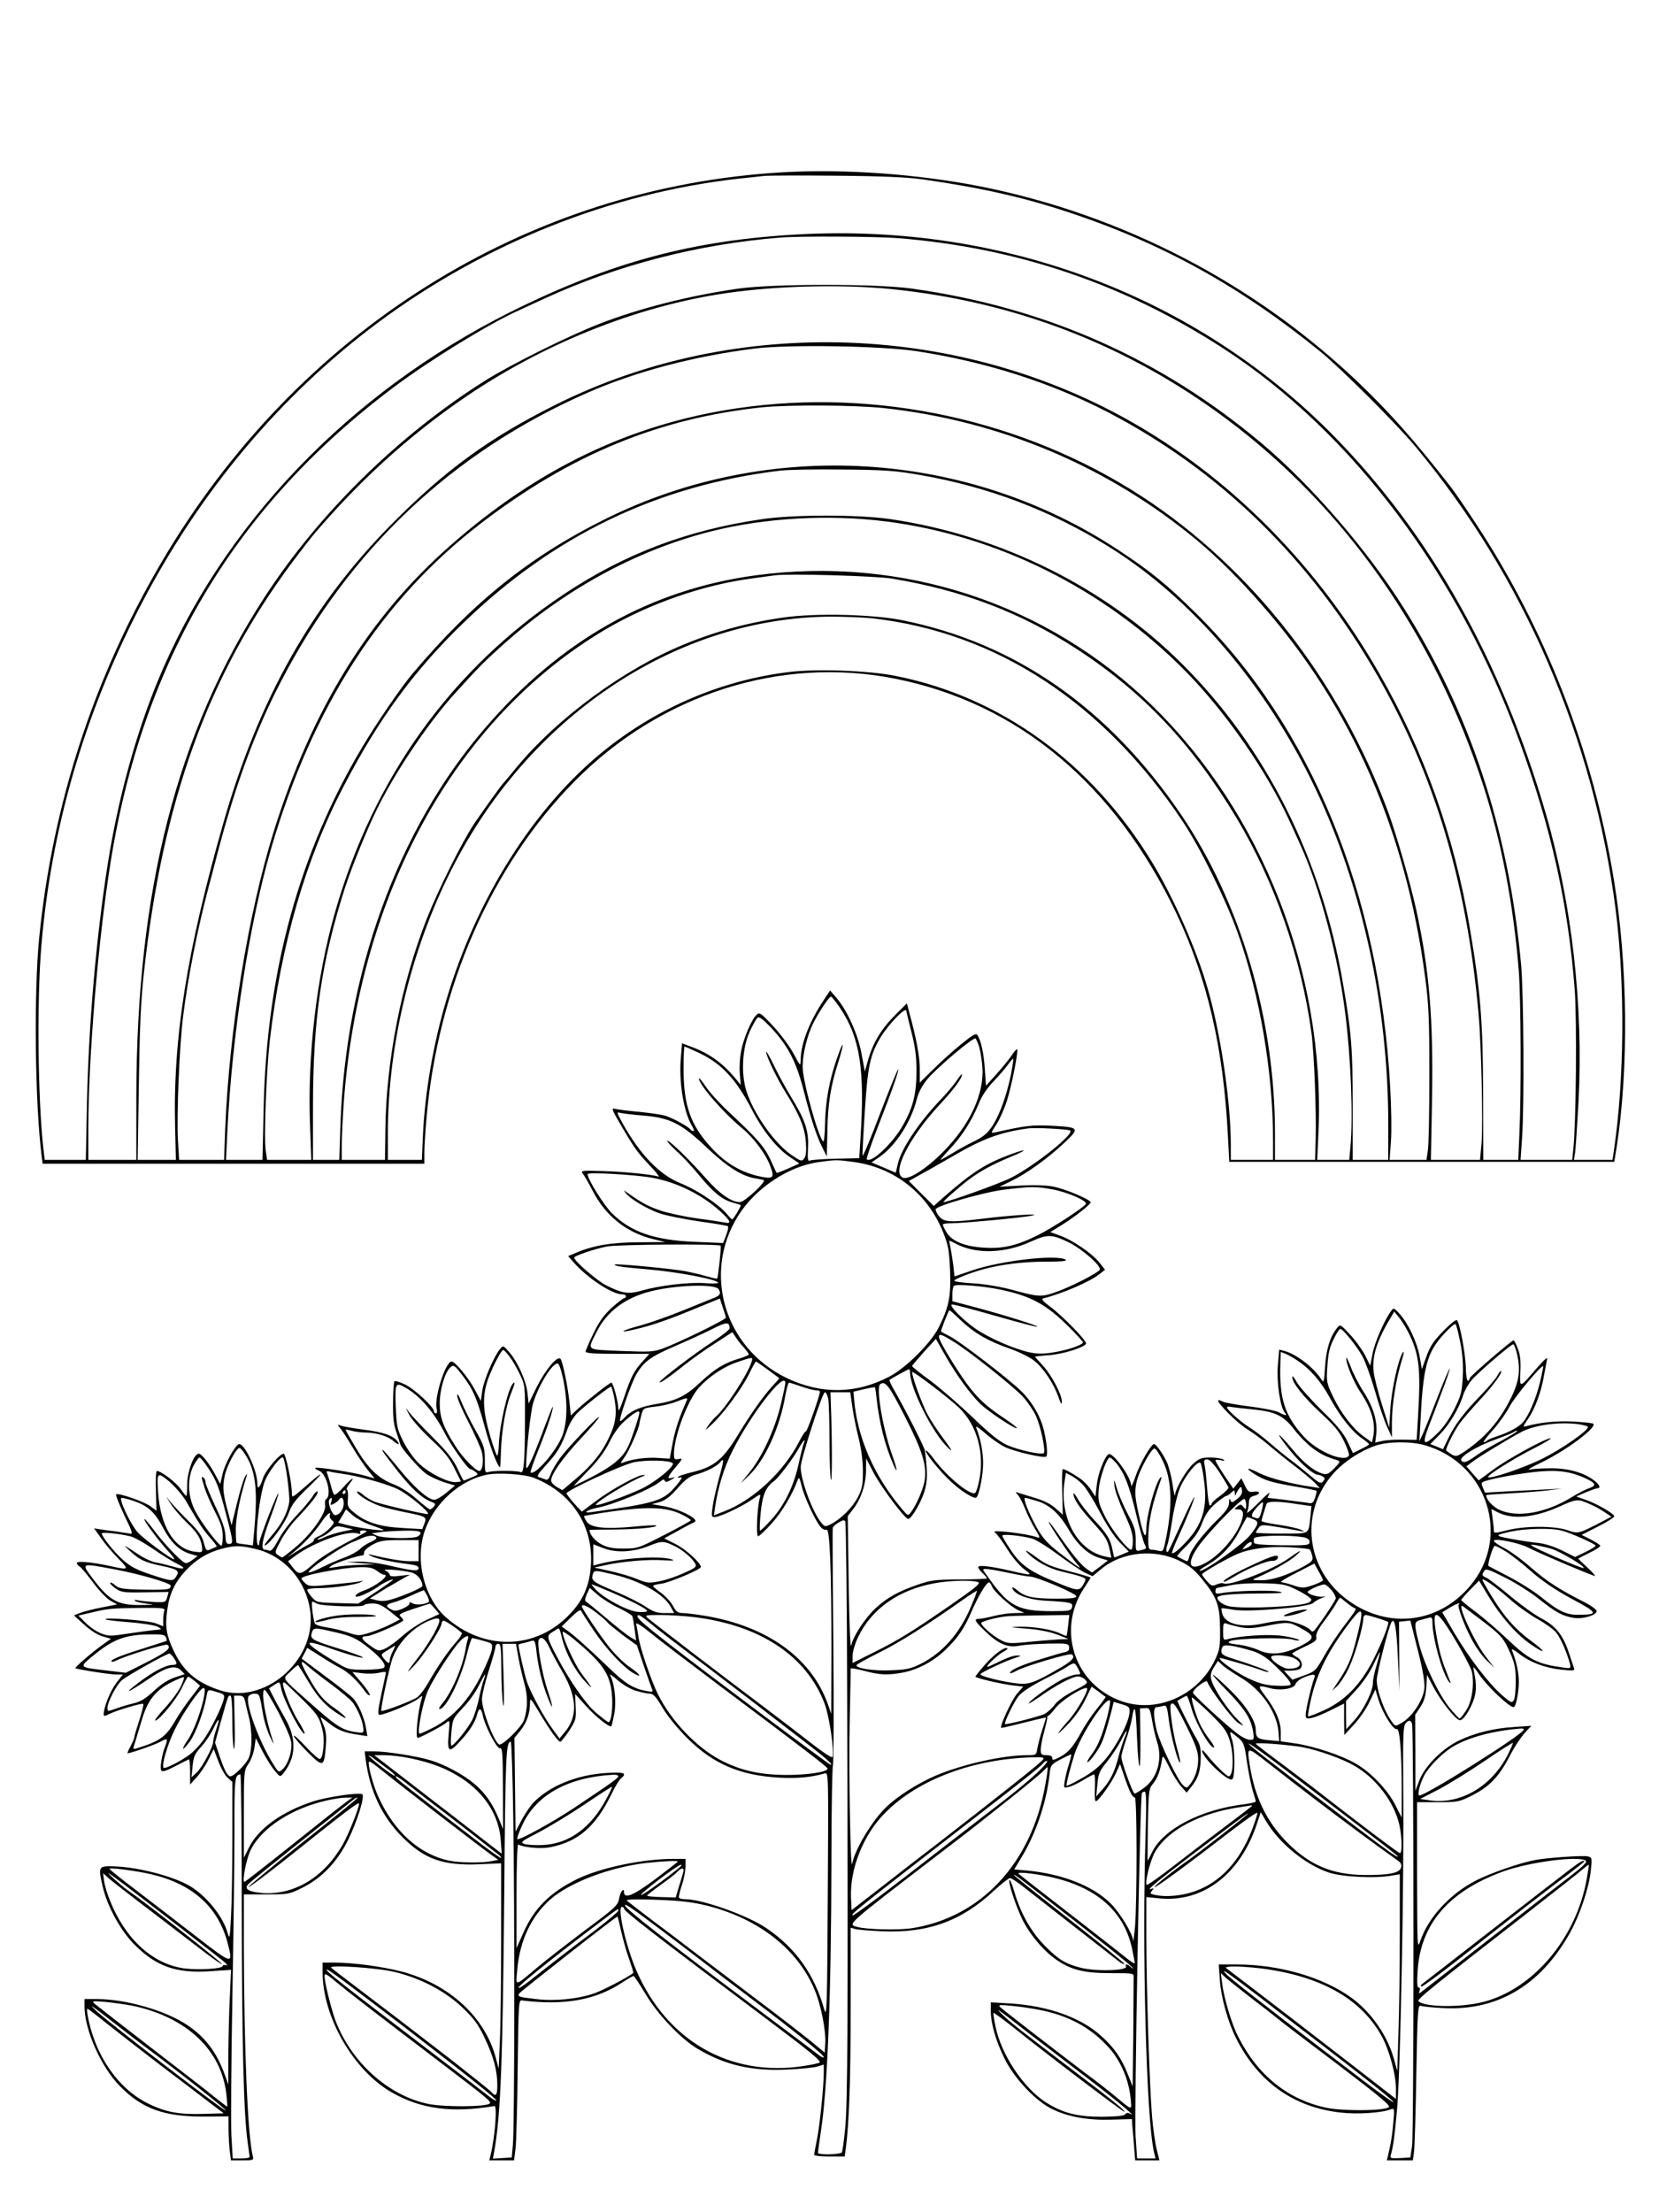<?xml version="1.0" standalone="no"?>
<!DOCTYPE svg PUBLIC "-//W3C//DTD SVG 20010904//EN"
 "http://www.w3.org/TR/2001/REC-SVG-20010904/DTD/svg10.dtd">
<svg version="1.0" xmlns="http://www.w3.org/2000/svg"
 width="864pt" height="1152pt" viewBox="0 0 864 1152"
 preserveAspectRatio="xMidYMid meet">

<g transform="translate(0,1152) scale(0.1,-0.1)"
fill="#000000" stroke="none">
<path d="M4080 10623 c-1336 -76 -2531 -825 -3239 -2031 -353 -601 -568 -1262
-637 -1957 -28 -282 -22 -855 12 -1127 l6 -48 994 0 994 0 0 58 c0 31 5 111
11 177 58 678 339 1318 770 1755 448 455 1076 656 1675 535 636 -128 1140
-549 1460 -1220 162 -342 246 -702 269 -1162 l7 -133 322 0 c176 0 589 0 916
0 327 0 634 0 681 0 l86 0 12 73 c64 414 59 955 -15 1402 -110 669 -357 1302
-722 1855 -52 80 -110 163 -127 185 -188 241 -311 380 -471 534 -544 523
-1239 884 -1982 1031 -327 64 -704 91 -1022 73z m725 -37 c307 -44 527 -94
759 -171 490 -162 898 -388 1316 -729 107 -88 393 -373 491 -491 564 -676 929
-1520 1043 -2410 50 -393 46 -887 -9 -1257 l-7 -48 -100 0 -101 0 6 38 c3 20
11 141 18 267 26 498 -35 1032 -171 1500 -231 794 -600 1451 -1103 1964 -713
726 -1715 1106 -2777 1051 -557 -29 -988 -144 -1510 -404 -844 -422 -1506
-1114 -1840 -1926 -115 -281 -206 -614 -259 -950 -60 -382 -99 -830 -108
-1242 l-6 -298 -107 0 -107 0 -7 58 c-29 255 -34 777 -11 1052 51 614 223
1207 511 1765 309 599 733 1106 1244 1486 554 412 1214 675 1880 749 52 5 111
12 130 14 19 2 188 3 375 1 243 -2 371 -8 450 -19z m-129 -306 c622 -50 1179
-239 1699 -577 668 -435 1221 -1171 1541 -2051 164 -450 251 -843 285 -1285
12 -156 7 -698 -7 -829 l-6 -58 -135 0 -134 0 8 118 c12 174 8 748 -5 897 -65
705 -265 1311 -615 1865 -190 301 -481 637 -737 852 -524 441 -1125 707 -1820
805 -183 26 -721 26 -905 0 -254 -36 -517 -103 -725 -184 -163 -64 -455 -209
-590 -293 -452 -284 -868 -692 -1153 -1131 -456 -704 -666 -1524 -667 -2601
l0 -328 -125 0 -125 0 0 158 c0 376 51 987 116 1392 168 1050 649 1856 1479
2477 186 139 490 326 645 396 30 14 91 42 135 62 380 175 802 284 1230 318 99
8 494 6 611 -3z m-38 -265 c647 -65 1232 -291 1747 -675 618 -460 1083 -1122
1338 -1905 96 -294 160 -629 187 -974 11 -152 13 -637 3 -844 l-6 -137 -91 0
-91 0 -1 348 c-1 372 -13 527 -70 864 -80 472 -237 915 -472 1323 -312 545
-745 989 -1253 1287 -916 538 -2093 581 -3034 111 -348 -174 -574 -339 -855
-622 -413 -417 -689 -905 -874 -1547 -193 -672 -266 -1132 -254 -1596 l4 -168
-99 0 -100 0 6 388 c4 293 10 434 26 582 97 897 333 1551 773 2142 51 68 104
136 118 152 232 271 474 492 747 683 421 295 921 498 1398 567 263 38 598 46
853 21z m137 -324 c359 -55 696 -163 992 -316 584 -303 1056 -763 1405 -1370
299 -521 467 -1079 528 -1760 15 -167 24 -572 16 -677 l-8 -88 -128 0 -128 0
6 318 c7 420 -14 670 -82 983 -30 137 -103 392 -146 509 -252 683 -711 1272
-1282 1644 -613 399 -1382 567 -2108 460 -553 -81 -1042 -315 -1497 -717 -424
-373 -720 -854 -919 -1492 -132 -426 -230 -1026 -251 -1542 l-6 -163 -117 0
-117 0 -6 98 c-8 121 7 499 27 652 25 201 74 449 131 665 9 33 30 112 46 175
95 363 197 640 330 897 358 692 895 1199 1599 1508 251 110 553 190 870 230
179 22 662 14 845 -14z m-172 -296 c605 -66 1166 -303 1629 -687 107 -89 226
-207 340 -338 467 -532 749 -1175 850 -1938 19 -145 22 -213 22 -512 0 -190
-3 -366 -8 -392 l-7 -48 -96 0 -96 0 7 98 c4 53 2 180 -4 282 -56 1008 -412
1875 -1012 2467 -148 146 -234 217 -398 325 -792 526 -1827 589 -2680 164
-392 -195 -686 -431 -1000 -802 -58 -68 -188 -258 -263 -384 -329 -552 -499
-1172 -514 -1882 l-6 -268 -95 0 -95 0 7 148 c24 499 113 1078 227 1470 216
741 574 1298 1094 1697 465 357 929 548 1465 604 144 14 479 12 633 -4z m192
-349 c354 -62 673 -183 975 -370 436 -270 824 -723 1079 -1259 245 -513 381
-1137 381 -1748 l0 -189 -92 0 -93 0 0 283 c0 294 -7 384 -51 637 -111 650
-403 1231 -839 1664 -401 400 -946 669 -1520 753 -166 24 -505 24 -670 -1
-388 -57 -714 -181 -1029 -391 -586 -391 -990 -953 -1191 -1655 -97 -339 -145
-748 -130 -1117 l6 -173 -115 0 -115 0 -7 47 c-10 67 3 412 21 573 58 501 187
948 386 1328 182 350 368 603 623 849 471 455 1009 714 1646 792 41 5 190 8
330 6 221 -2 275 -6 405 -29z m-175 -242 c577 -75 1129 -350 1550 -775 210
-212 427 -524 546 -785 20 -43 45 -99 56 -123 100 -220 194 -570 232 -862 31
-234 44 -557 29 -711 l-6 -68 -83 0 -84 0 7 153 c33 820 -294 1655 -868 2214
-546 532 -1302 780 -2064 677 -548 -74 -1018 -339 -1411 -798 -452 -525 -724
-1273 -751 -2063 l-6 -183 -69 0 -68 0 0 275 c0 458 44 758 166 1140 37 114
122 323 176 429 97 192 263 437 397 585 121 133 141 154 231 236 327 298 704
506 1099 607 284 72 619 91 921 52z m25 -297 c368 -61 671 -177 960 -365 347
-225 602 -495 834 -880 199 -333 338 -729 391 -1121 14 -103 26 -409 22 -553
l-3 -108 -105 0 -104 0 0 138 c0 596 -179 1202 -489 1660 -377 556 -864 895
-1456 1013 -154 30 -444 37 -610 14 -181 -25 -354 -71 -523 -141 -312 -128
-658 -382 -871 -639 -36 -44 -68 -82 -71 -85 -9 -8 -104 -141 -151 -210 -62
-93 -187 -344 -247 -496 -132 -336 -211 -738 -215 -1096 l-2 -158 -112 0 -113
0 0 78 c0 42 5 140 10 217 80 1094 582 2004 1361 2466 228 135 514 235 774
268 44 6 94 13 110 15 71 10 524 -3 610 -17z m-100 -207 c646 -74 1204 -440
1616 -1060 90 -135 225 -409 284 -575 116 -323 185 -729 185 -1082 l0 -103
-110 0 -110 0 0 78 c0 223 -53 584 -121 816 -58 202 -178 474 -289 656 -315
518 -787 861 -1335 970 -137 28 -408 38 -551 21 -354 -42 -692 -186 -974 -415
-362 -294 -660 -768 -816 -1295 -67 -226 -110 -474 -121 -695 l-6 -136 -89 0
-88 0 0 138 c0 473 127 985 350 1410 410 781 1165 1275 1955 1281 72 0 171 -4
220 -9z"/>
<path d="M4288 6309 c-74 -112 -118 -226 -118 -309 -1 -34 -1 -34 -37 33 -20
38 -68 102 -106 143 -65 70 -71 74 -87 59 -26 -23 -69 -125 -81 -192 -6 -32
-9 -84 -6 -115 l5 -58 -32 39 c-63 75 -132 125 -223 159 l-51 19 -7 -86 c-9
-126 18 -280 61 -348 8 -13 10 -23 5 -23 -5 0 -12 4 -16 9 -8 13 -88 57 -127
70 -18 6 -80 15 -138 21 -58 5 -115 13 -128 16 -20 6 -15 -6 38 -96 69 -117
82 -134 153 -209 29 -30 44 -52 35 -48 -31 11 -181 26 -295 29 -99 3 -110 2
-99 -12 7 -8 31 -49 52 -90 68 -133 178 -220 321 -254 l58 -14 -141 -1 c-143
-1 -236 -17 -327 -56 l-38 -16 28 -32 c68 -79 199 -166 251 -167 12 0 22 -4
22 -10 0 -5 -4 -10 -9 -10 -5 0 -35 -23 -66 -51 -41 -38 -66 -73 -95 -134 -22
-45 -40 -87 -40 -93 0 -9 45 -12 166 -12 l166 0 -35 -39 c-45 -50 -60 -78 -97
-188 -21 -62 -30 -79 -30 -57 0 34 -27 134 -36 134 -9 0 -133 -98 -175 -137
l-36 -34 -7 66 c-9 87 -36 217 -47 229 -16 18 -77 -55 -123 -145 l-43 -88 -6
56 c-7 63 -50 160 -96 213 -30 34 -31 35 -47 15 -32 -39 -84 -161 -92 -215
l-8 -55 -32 60 c-35 64 -102 145 -120 145 -32 0 -92 -190 -78 -246 4 -14 2
-24 -4 -24 -5 0 -10 5 -10 11 0 22 -102 116 -150 139 -27 13 -53 21 -56 17 -3
-3 -7 -52 -7 -109 -1 -79 3 -116 18 -158 10 -30 19 -58 20 -61 1 -17 101 -131
135 -154 21 -15 64 -34 94 -44 l56 -17 -45 -37 c-24 -20 -52 -37 -63 -37 -32
0 -104 63 -186 164 -43 53 -80 96 -83 96 -7 0 7 -20 79 -112 71 -90 126 -140
173 -158 23 -9 25 -13 15 -25 -7 -8 -16 -15 -21 -15 -4 0 -35 24 -68 53 -37
33 -83 63 -122 78 -80 31 -133 83 -198 193 -28 47 -51 88 -51 91 0 2 15 -1 32
-6 18 -5 53 -9 78 -9 51 -1 113 -20 139 -44 23 -21 37 -21 20 0 -24 29 -72 46
-173 59 -55 7 -110 17 -121 21 -19 7 -19 6 -4 -12 9 -10 38 -55 64 -99 26 -44
63 -99 82 -122 l34 -42 -48 14 c-57 17 -254 48 -261 41 -3 -3 7 -10 20 -15 39
-15 67 -128 37 -147 -6 -3 -8 -18 -6 -33 8 -37 -71 -149 -153 -217 -35 -30
-67 -54 -70 -54 -4 0 -14 6 -24 13 -16 12 -15 17 16 74 18 34 52 82 76 107 84
89 122 138 116 148 -3 5 -15 -5 -26 -24 -11 -18 -48 -62 -82 -98 -35 -36 -78
-93 -96 -128 -23 -43 -38 -61 -47 -57 -8 3 -18 5 -23 5 -23 0 -16 47 25 158
25 67 45 127 45 134 -1 20 -99 -234 -100 -256 0 -11 -3 -16 -6 -13 -19 18 5
251 34 331 17 48 84 136 96 126 12 -12 37 -197 32 -233 -9 -57 -41 -116 -93
-176 -26 -30 -41 -52 -33 -49 27 9 105 116 124 170 15 42 34 68 100 131 93 90
83 92 -16 4 -68 -59 -68 -59 -68 -31 0 52 -32 204 -43 204 -20 0 -95 -88 -107
-127 -17 -52 -30 -64 -30 -27 0 65 -64 204 -94 204 -18 0 -74 -99 -87 -156
l-12 -52 -24 45 c-32 61 -73 113 -88 113 -25 0 -59 -91 -60 -157 0 -35 -2 -63
-5 -63 -3 0 -16 17 -30 37 -23 33 -101 93 -123 93 -5 0 -7 -47 -5 -104 l3
-103 -30 22 c-32 25 -171 73 -180 63 -4 -3 16 -52 42 -108 43 -89 47 -101 29
-96 -12 2 -43 7 -71 11 -27 3 -65 8 -82 11 l-33 5 38 -53 c20 -29 61 -77 89
-105 57 -58 55 -60 -39 -39 -95 21 -178 29 -178 17 0 -5 6 -14 14 -18 8 -4 39
-42 71 -84 31 -42 72 -85 91 -95 l34 -19 -82 -16 c-46 -9 -96 -22 -113 -29
l-30 -12 55 -50 c34 -30 71 -54 97 -60 l41 -12 -41 -29 c-60 -43 -148 -119
-144 -124 7 -6 179 -33 214 -33 l33 0 -35 -45 c-31 -41 -65 -126 -65 -162 0
-11 5 -11 28 1 37 19 172 59 178 53 3 -3 -6 -40 -20 -83 -14 -43 -26 -83 -26
-89 0 -6 -9 -27 -20 -48 -11 -20 -18 -37 -16 -37 17 0 148 46 173 61 36 20 39
16 22 -28 -17 -44 -27 -110 -19 -123 5 -8 26 -2 71 22 35 18 67 34 72 36 4 2
7 -27 7 -64 l0 -67 35 39 c19 21 47 63 61 92 l27 54 24 -64 c13 -34 34 -73 48
-85 l25 -22 0 -289 c0 -159 -3 -344 -7 -412 -6 -118 -7 -122 -19 -82 -24 84
-111 191 -196 241 -85 50 -267 98 -393 102 -83 3 -85 0 -60 -106 23 -101 93
-229 165 -301 113 -114 217 -151 394 -139 l109 7 -6 -138 c-4 -75 -7 -210 -8
-298 l0 -161 -18 50 c-43 119 -102 197 -198 261 -113 75 -319 134 -469 134
l-64 0 0 -38 c0 -122 86 -316 185 -416 115 -117 229 -158 433 -158 l132 1 0
-62 c0 -34 3 -86 6 -114 l7 -53 59 0 c58 0 60 1 54 24 -26 105 -45 548 -46
1091 l0 270 117 0 c115 0 120 1 188 35 102 51 181 134 239 251 47 97 86 222
73 235 -12 12 -184 -13 -257 -37 -162 -53 -285 -141 -334 -241 l-26 -52 0 227
c0 222 0 227 24 262 13 19 27 57 31 84 l7 50 34 -67 c19 -37 48 -83 64 -102
28 -34 29 -35 45 -15 68 84 71 182 8 290 -22 39 -50 89 -61 112 l-21 41 24 16
c32 21 32 21 39 -16 11 -59 110 -248 122 -235 3 3 -13 34 -35 69 -37 58 -86
186 -76 196 2 3 10 -2 18 -9 164 -157 166 -159 186 -236 14 -51 4 -153 -14
-153 -7 0 -41 30 -74 66 -34 37 -61 61 -61 54 0 -6 32 -44 71 -83 82 -82 87
-81 96 31 4 49 1 77 -11 106 -9 21 -16 40 -16 43 0 2 19 -11 43 -30 44 -36 82
-51 156 -61 l44 -7 -7 43 c-9 53 -40 126 -68 155 -11 12 -76 64 -144 114
l-123 92 15 28 14 28 68 -43 c37 -24 85 -53 108 -64 38 -20 89 -68 126 -121
10 -14 20 -22 24 -18 3 3 -16 32 -42 63 l-49 57 50 -6 c28 -4 67 -3 88 2 20 5
37 6 37 2 0 -3 -11 -54 -24 -113 -18 -86 -20 -108 -9 -108 25 0 171 60 198 82
26 20 27 20 21 2 -20 -64 -34 -204 -21 -204 12 0 131 63 149 79 18 16 19 14
13 -54 -9 -98 0 -106 54 -48 52 55 85 106 94 146 9 36 21 34 29 -5 11 -56 75
-178 90 -172 12 5 15 -29 15 -208 l1 -213 -24 58 c-32 76 -69 130 -126 178
-55 47 -155 101 -230 123 -69 21 -229 46 -293 46 l-48 0 6 -47 c22 -161 84
-292 190 -399 116 -116 212 -150 402 -142 l113 5 0 -397 c0 -218 -3 -459 -7
-535 l-6 -138 -14 53 c-55 215 -244 389 -494 454 -102 26 -251 46 -349 46
l-60 0 0 -50 c0 -234 161 -513 362 -627 151 -86 312 -107 533 -70 16 3 2 -166
-20 -255 l-7 -28 64 0 65 0 8 63 c4 34 9 222 11 417 4 332 5 355 21 353 223
-28 389 2 529 97 25 16 49 30 53 30 4 0 32 -42 62 -92 63 -107 183 -234 272
-287 143 -85 282 -117 467 -108 69 3 140 10 158 16 l32 10 0 -42 c0 -74 -20
-269 -35 -346 -8 -40 -15 -77 -15 -82 0 -5 36 -9 79 -9 l80 0 6 43 c17 132 25
347 25 725 l0 424 23 -7 c12 -4 76 -9 143 -12 236 -10 411 53 579 210 40 37
78 67 85 67 6 0 33 -17 59 -37 27 -21 146 -114 266 -208 119 -93 228 -178 242
-189 13 -10 26 -16 29 -13 3 2 -126 107 -285 231 -160 125 -291 229 -291 232
0 6 24 -12 126 -91 311 -240 494 -386 494 -394 0 -3 -5 0 -12 7 -14 14 -32 16
-24 3 15 -23 -158 -29 -239 -7 -77 20 -115 43 -185 115 -70 71 -125 168 -157
278 -10 35 -21 63 -25 63 -12 0 31 -133 66 -205 40 -81 116 -170 183 -214 75
-50 141 -66 278 -66 118 0 120 0 119 -22 0 -13 -1 -146 -2 -295 l-3 -273 -26
65 c-34 84 -69 135 -136 196 -106 97 -275 158 -474 171 l-103 6 0 -44 c0 -66
25 -154 71 -248 51 -104 163 -223 249 -264 84 -41 188 -59 310 -55 l105 3 2
-35 c2 -19 6 -68 9 -107 l6 -73 63 0 63 0 -13 53 c-8 28 -19 106 -25 172 -13
150 -30 674 -30 943 l0 203 73 -7 c223 -20 414 126 501 383 l22 66 26 -44 c69
-117 203 -227 328 -270 70 -23 241 -32 328 -16 l42 7 0 -313 c0 -173 -3 -403
-7 -512 l-6 -199 -17 60 c-33 122 -117 243 -218 318 -149 109 -377 176 -601
176 l-94 0 6 -83 c6 -88 43 -220 85 -302 114 -227 300 -359 544 -386 88 -10
213 -2 262 17 18 7 19 3 12 -72 -3 -43 -12 -105 -20 -136 l-13 -58 67 0 68 0
6 43 c3 23 9 205 12 405 6 328 8 362 23 357 9 -4 61 -9 117 -12 283 -15 509
119 662 395 51 93 98 233 107 323 7 63 6 66 -16 72 -22 6 -214 -7 -274 -19
-78 -14 -238 -70 -309 -107 -134 -69 -246 -191 -288 -311 -17 -50 -17 -46 -18
334 l0 385 108 0 c101 0 111 2 172 32 100 50 149 102 210 223 19 36 50 82 69
104 l36 39 -87 -6 c-109 -7 -204 -30 -288 -70 -86 -40 -180 -134 -208 -208
l-21 -54 0 198 -1 197 27 41 c20 31 28 57 31 104 l4 63 31 -59 c37 -72 116
-173 139 -177 22 -4 74 86 82 143 4 23 2 62 -3 86 -5 24 -9 45 -7 46 2 2 15
-14 29 -36 40 -60 156 -171 180 -171 11 0 27 75 27 131 0 50 -13 108 -35 163
-6 13 6 8 38 -17 59 -45 134 -73 221 -82 57 -6 68 -5 64 6 -3 8 -15 44 -27 81
-31 94 -68 140 -143 180 -35 18 -108 71 -163 117 -55 46 -110 88 -122 94 -26
11 -27 15 -13 37 8 13 25 7 112 -37 57 -29 137 -80 177 -113 84 -67 120 -86
177 -95 47 -8 119 14 119 35 0 8 -27 28 -60 45 -131 66 -197 108 -283 183 -49
43 -113 89 -141 102 -27 14 -50 30 -51 36 0 16 126 -9 177 -34 63 -33 346
-152 350 -149 2 2 -17 23 -42 46 -25 23 -45 43 -45 44 0 2 27 16 60 32 32 15
57 32 54 37 -3 4 -26 19 -51 32 l-46 23 86 44 c48 24 86 48 84 54 -5 15 -92
65 -147 84 l-51 18 50 22 c27 11 54 21 60 21 19 0 12 18 -15 39 -52 41 -134
65 -224 65 -47 0 -98 -3 -115 -7 -16 -4 11 13 62 37 130 63 290 182 271 202
-4 3 -48 8 -100 11 -84 5 -172 -3 -246 -23 -23 -6 -23 -6 6 37 37 55 67 137
82 220 6 35 14 75 17 89 5 17 -11 4 -54 -45 -91 -106 -89 -106 -85 -18 3 53
-1 89 -13 119 -9 24 -19 44 -22 44 -11 0 -221 -181 -227 -195 -12 -33 -21 -12
-22 54 -2 71 -31 229 -46 246 -5 5 -33 -17 -71 -56 -50 -51 -69 -79 -88 -132
l-24 -67 -12 68 c-14 75 -59 170 -104 220 -29 32 -31 33 -44 15 -33 -43 -87
-166 -97 -223 l-12 -62 -27 55 c-16 30 -51 79 -79 108 -49 53 -50 54 -66 34
-37 -45 -57 -111 -63 -200 -6 -89 -6 -89 -23 -63 -39 59 -131 129 -190 143
l-26 7 -7 -84 c-7 -86 12 -215 36 -244 15 -18 5 -18 -32 2 -17 8 -85 22 -151
30 -67 8 -130 20 -140 25 -11 6 -22 9 -24 7 -9 -10 100 -119 149 -149 28 -17
77 -53 107 -78 30 -26 93 -77 140 -113 47 -36 96 -77 109 -91 l24 -26 -39 6
c-108 15 -225 46 -276 72 -63 32 -78 29 -25 -5 51 -32 85 -43 206 -64 62 -10
115 -21 117 -23 2 -2 -1 -18 -7 -36 -11 -30 -14 -32 -45 -26 -26 4 -186 24
-202 25 -1 0 3 10 9 23 7 12 -19 -9 -56 -48 -38 -38 -65 -61 -60 -50 4 11 9
33 9 50 1 22 7 30 25 35 36 8 37 27 2 22 -27 -4 -32 0 -48 33 l-18 37 -21 -27
-21 -27 -47 69 c-25 38 -46 73 -46 77 0 5 12 5 28 2 20 -5 23 -4 12 4 -8 5
-38 10 -67 10 -45 0 -58 -5 -88 -32 -36 -31 -94 -131 -96 -165 -1 -10 -7 18
-13 62 -7 44 -21 96 -31 115 -24 48 -55 90 -65 90 -15 0 -75 -104 -97 -170
-12 -36 -22 -56 -22 -45 -2 45 -96 175 -118 162 -21 -13 -55 -102 -61 -159
l-7 -62 -19 29 c-10 17 -30 40 -45 53 -25 22 -94 62 -106 62 -4 0 -5 -54 -3
-119 l3 -119 -37 33 c-24 22 -62 41 -109 55 -39 12 -79 24 -88 27 -14 6 -14 5
1 -13 9 -10 26 -44 38 -74 12 -30 35 -77 52 -104 24 -39 26 -47 11 -42 -52 20
-251 43 -222 26 9 -5 38 -44 64 -86 27 -43 65 -88 88 -105 47 -34 44 -35 -65
-10 -103 24 -167 32 -173 22 -2 -5 7 -19 20 -31 14 -13 25 -26 25 -29 0 -3
-64 -6 -143 -6 -129 -1 -149 -3 -222 -29 -96 -33 -154 -65 -214 -120 -55 -51
-118 -146 -128 -195 -5 -21 -10 114 -13 319 l-5 355 28 36 c41 53 67 130 67
202 l1 62 39 -75 c42 -79 163 -240 180 -240 17 0 70 91 86 149 15 49 15 99 1
206 -2 18 -99 209 -164 323 -14 24 -23 45 -21 46 14 10 98 56 102 56 3 0 6
-10 6 -22 1 -76 111 -298 188 -378 41 -42 32 -24 -23 50 -23 30 -55 80 -72
110 -30 53 -89 217 -82 225 6 6 198 -141 245 -187 93 -91 133 -237 103 -380
-6 -29 -15 -57 -19 -61 -20 -22 -147 81 -217 176 -19 26 -38 46 -41 43 -8 -9
76 -112 133 -164 54 -50 120 -90 130 -80 15 14 35 118 35 178 0 59 -14 131
-36 185 -5 12 12 2 45 -27 29 -26 76 -59 104 -73 52 -25 205 -60 216 -50 8 8
3 70 -11 130 -16 74 -62 155 -121 212 -67 65 -319 259 -372 285 -22 11 -42 22
-44 24 -3 3 36 103 43 111 1 2 27 -21 57 -50 70 -67 143 -110 255 -149 49 -17
108 -46 130 -64 49 -39 101 -118 126 -188 13 -37 17 -44 18 -25 0 37 -53 138
-100 189 -22 24 -40 44 -40 45 0 1 33 5 73 8 71 5 181 39 193 59 8 12 -120
144 -190 196 -30 22 -44 37 -35 40 104 26 249 89 299 130 l25 20 -31 39 c-38
47 -139 116 -205 139 l-49 18 63 39 c71 45 147 105 147 116 0 14 -135 71 -196
82 -36 7 -102 9 -169 5 l-110 -6 60 29 c81 39 191 118 276 198 85 80 83 83
-70 91 -101 4 -126 1 -289 -35 -23 -5 -23 -4 8 43 17 27 42 83 55 125 24 77
60 258 52 265 -2 3 -16 -13 -29 -33 -14 -21 -50 -65 -79 -97 l-54 -60 -6 85
c-5 82 -20 150 -38 178 -8 12 -24 3 -83 -45 -40 -32 -106 -91 -145 -130 l-73
-72 0 72 c0 65 -18 160 -54 291 l-13 50 -65 -65 c-70 -71 -112 -141 -138 -233
l-16 -57 -17 92 c-19 103 -75 226 -131 292 l-33 38 -35 -53z m89 -41 c102
-153 128 -319 104 -681 l-6 -98 -120 -3 c-66 -1 -127 -6 -135 -9 -13 -6 -15 3
-12 65 5 89 -15 147 -90 269 -28 46 -68 120 -89 164 -21 44 -39 74 -39 67 0
-21 58 -143 106 -218 70 -113 96 -179 101 -253 3 -46 1 -71 -9 -84 -12 -16
-16 -15 -64 17 -87 59 -195 209 -235 329 -31 91 -24 228 15 314 16 35 34 67
41 73 9 8 28 -7 73 -54 86 -93 128 -173 167 -323 39 -153 68 -241 99 -301 l22
-44 3 133 c2 139 17 234 57 359 33 105 29 123 -6 22 -41 -117 -61 -227 -63
-341 -1 -54 -5 -97 -9 -95 -25 15 -108 315 -108 389 0 67 24 164 56 228 31 61
82 137 92 137 4 0 26 -28 49 -62z m343 -13 c0 -2 12 -51 26 -107 20 -78 27
-128 27 -203 0 -120 -17 -190 -69 -282 -53 -96 -167 -203 -190 -180 -3 3 22
76 56 164 75 191 111 295 108 305 -2 4 -43 -98 -93 -227 -49 -130 -91 -230
-93 -223 -1 7 4 112 12 233 15 232 27 289 80 380 41 69 136 168 136 140z m379
-185 c6 -19 14 -66 17 -105 11 -139 -63 -301 -206 -445 -84 -85 -177 -145
-207 -133 -62 24 31 209 191 381 75 81 116 136 116 157 0 5 -12 -8 -26 -30
-15 -22 -52 -67 -84 -100 -115 -120 -206 -257 -224 -335 l-11 -47 -63 27 -63
27 41 28 c84 58 164 181 194 299 10 39 29 74 57 108 52 61 241 221 250 210 3
-4 12 -23 18 -42z m-1456 -34 c115 -55 191 -137 271 -291 58 -113 131 -204
198 -249 l51 -35 -58 -26 c-32 -14 -59 -24 -60 -23 -2 2 -16 32 -32 68 -31 67
-66 108 -219 251 -45 42 -98 100 -118 130 -20 30 -36 49 -36 43 0 -32 127
-179 227 -261 58 -48 121 -132 144 -194 25 -65 17 -71 -64 -53 -92 22 -170 69
-240 145 -110 118 -147 221 -147 411 0 65 2 118 5 118 3 0 38 -15 78 -34z
m1622 -112 c-23 -109 -57 -205 -95 -265 -26 -39 -46 -57 -94 -81 -34 -16 -86
-45 -117 -64 -31 -19 -58 -34 -61 -34 -2 0 20 26 50 58 62 66 113 146 149 234
15 39 43 81 75 114 27 29 62 68 76 88 14 20 27 34 29 32 2 -2 -4 -39 -12 -82z
m-1917 -213 c140 -11 199 -40 333 -167 104 -99 181 -148 251 -160 18 -3 38 -7
45 -9 18 -6 -100 -115 -123 -115 -46 1 -103 40 -175 121 -89 101 -190 199
-204 199 -5 0 16 -24 47 -53 32 -28 85 -85 118 -126 74 -90 120 -127 174 -143
23 -6 42 -12 44 -14 4 -2 -39 -74 -45 -74 -2 0 -16 14 -30 31 -41 48 -157 125
-236 156 -111 44 -213 149 -306 316 -29 53 -30 58 -12 52 12 -3 65 -10 119
-14z m2225 -78 c26 -16 -186 -185 -309 -247 -57 -29 -327 -126 -350 -126 -8 0
75 74 130 116 61 46 126 81 218 119 97 40 90 47 -9 10 -123 -47 -189 -89 -336
-217 l-54 -48 -65 65 -65 65 61 34 c34 18 112 63 175 99 150 88 245 122 386
141 36 5 207 -4 218 -11z m-1126 -164 c211 -29 383 -164 464 -364 28 -70 32
-95 37 -201 5 -135 -6 -191 -60 -298 -40 -80 -171 -210 -255 -254 -175 -92
-358 -94 -538 -7 -323 157 -438 547 -250 845 89 142 260 256 416 278 90 13 98
13 186 1z m-1045 -83 c126 -24 252 -87 346 -171 58 -53 65 -70 25 -61 -16 3
-79 13 -142 21 -63 9 -148 27 -188 40 -67 23 -96 38 -173 92 -24 17 -25 17
-10 -1 24 -31 113 -83 177 -105 32 -11 123 -29 202 -41 79 -11 147 -22 151
-25 5 -3 1 -24 -8 -46 l-16 -42 -141 6 c-217 8 -340 51 -439 150 -43 44 -126
177 -126 203 0 11 256 -3 342 -20z m2081 -60 c79 -15 182 -60 172 -76 -12 -19
-172 -123 -248 -161 -109 -55 -184 -73 -283 -66 -100 6 -166 33 -194 79 -11
18 -20 36 -20 41 0 4 19 7 43 7 60 0 374 29 422 40 58 12 -111 2 -255 -16
-172 -21 -204 -19 -230 13 -11 14 -19 31 -17 36 6 19 252 89 357 102 142 17
166 17 253 1z m84 -276 c67 -33 168 -121 161 -141 -5 -16 -156 -93 -236 -120
-71 -24 -85 -23 -227 16 -58 15 -141 29 -197 32 -54 3 -98 9 -98 14 0 8 81 40
149 59 96 26 212 40 326 40 81 0 115 3 105 10 -44 29 -333 -4 -482 -54 l-97
-33 -6 56 c-4 31 -11 73 -15 94 -4 20 -7 37 -6 37 1 0 19 -9 39 -19 104 -53
252 -48 387 14 87 39 107 38 197 -5z m-1814 -17 c4 -8 -13 -165 -18 -171 -2
-2 -27 4 -56 12 -30 9 -78 20 -108 26 -68 13 -363 41 -369 35 -7 -7 38 -14
170 -25 158 -13 368 -54 368 -70 0 -4 -31 -5 -69 -2 -83 6 -235 -12 -326 -38
-73 -21 -103 -16 -189 27 -47 24 -166 127 -166 144 0 9 108 46 171 58 54 11
586 14 592 4z m-11 -226 c14 -21 9 -32 -19 -44 -16 -6 -89 -36 -163 -66 -74
-30 -173 -65 -220 -78 -101 -27 -130 -44 -39 -23 92 21 176 50 321 110 l127
52 15 -46 c9 -25 16 -50 16 -54 0 -10 -241 -128 -327 -160 -50 -18 -68 -19
-219 -13 -187 8 -176 0 -127 99 53 106 149 178 280 211 132 34 337 40 355 12z
m1465 -2 c164 -34 243 -78 362 -197 39 -39 71 -74 71 -78 0 -13 -77 -40 -151
-52 -53 -9 -82 -9 -124 -1 -85 18 -218 77 -288 126 -68 49 -136 119 -120 124
5 2 104 -24 220 -57 115 -33 216 -60 224 -59 20 1 -160 58 -313 99 l-128 34 0
37 c0 19 3 39 8 43 10 11 154 -1 239 -19z m2126 -220 c59 -117 67 -190 52
-441 l-7 -122 -72 1 c-39 1 -88 -2 -108 -7 l-36 -8 5 39 c9 66 -14 145 -64
223 -26 40 -57 100 -69 134 -13 33 -23 53 -23 44 -1 -30 39 -126 76 -181 56
-83 78 -160 65 -226 l-7 -32 -42 30 c-58 42 -119 122 -161 209 -33 70 -35 77
-29 158 4 64 11 98 32 139 14 30 30 55 35 55 14 0 87 -91 116 -144 15 -27 44
-108 65 -180 20 -72 49 -156 63 -186 l25 -55 0 81 c1 93 21 221 50 315 13 41
15 58 7 46 -23 -31 -58 -188 -65 -292 l-6 -100 -38 121 c-21 66 -40 143 -43
170 -10 79 18 167 88 281 l19 33 23 -28 c13 -15 35 -50 49 -77z m-3533 18 c0
-7 -39 -38 -87 -69 -95 -61 -284 -206 -278 -212 5 -5 51 27 135 94 36 28 105
78 155 109 l89 58 16 -24 c8 -13 27 -38 43 -55 15 -17 27 -34 27 -37 0 -4 -22
-13 -48 -21 -79 -23 -128 -53 -201 -121 -79 -75 -128 -99 -231 -116 -81 -13
-134 -35 -164 -68 -11 -12 -22 -21 -26 -21 -11 0 58 200 85 245 38 64 73 90
195 143 63 27 151 67 195 89 78 40 94 41 95 6z m3805 -73 c12 -60 16 -119 13
-179 -4 -79 -9 -98 -43 -167 -24 -49 -57 -97 -87 -126 -73 -71 -84 -64 -49 30
17 42 48 125 70 184 23 59 41 113 41 120 0 7 -28 -57 -61 -142 -33 -85 -68
-173 -78 -195 l-19 -40 5 90 c14 296 33 368 120 465 30 33 58 58 63 55 4 -2
15 -45 25 -95z m-2643 6 c79 -47 315 -235 367 -291 23 -26 53 -70 66 -98 25
-54 52 -183 41 -194 -10 -11 -134 16 -191 42 -39 17 -89 57 -177 142 -68 65
-167 151 -220 191 -54 39 -98 75 -98 78 0 3 28 36 62 74 l62 68 49 -87 c59
-103 131 -202 184 -253 42 -40 182 -133 189 -125 3 2 -28 26 -67 52 -102 67
-153 118 -219 215 -67 100 -120 192 -120 208 0 18 12 15 72 -22z m2937 -60
c21 -86 14 -145 -28 -232 -59 -121 -133 -207 -241 -281 -49 -33 -50 -33 -98 3
-7 5 37 94 66 136 16 24 66 81 109 128 69 73 124 150 109 150 -3 0 -11 -11
-18 -24 -7 -14 -42 -55 -78 -93 -97 -100 -141 -159 -175 -228 l-30 -62 -33 14
-33 13 49 50 c50 51 100 134 122 205 7 22 27 58 45 79 31 37 203 185 216 186
4 0 12 -20 18 -44z m-5245 -21 c15 -19 39 -61 54 -93 27 -56 27 -60 26 -257
-1 -198 -6 -261 -23 -251 -13 8 -132 9 -161 2 -25 -7 -25 -6 -25 61 0 63 -4
75 -50 158 -28 49 -60 115 -72 145 -14 35 -22 47 -22 32 -1 -12 26 -74 59
-138 33 -64 64 -134 70 -157 10 -46 3 -97 -14 -97 -19 1 -86 69 -122 126 -65
101 -84 153 -84 226 0 72 28 166 57 189 13 11 19 9 40 -16 76 -95 93 -131 143
-315 28 -100 63 -190 74 -190 2 0 4 36 5 80 2 99 24 233 51 300 22 55 25 69
11 55 -26 -29 -69 -213 -73 -317 -1 -32 -5 -58 -9 -58 -3 0 -21 48 -38 108
-35 121 -39 191 -15 273 16 55 73 169 85 169 4 0 19 -16 33 -35z m4109 -24
c63 -43 118 -107 164 -192 52 -95 113 -172 163 -207 22 -15 39 -29 40 -33 0
-3 -19 -14 -42 -25 l-42 -21 -28 60 c-21 44 -55 86 -137 165 -59 59 -118 125
-129 147 -12 22 -21 33 -22 24 0 -30 59 -104 147 -186 69 -63 97 -96 122 -147
18 -36 29 -70 26 -76 -23 -38 -164 21 -234 98 -100 110 -129 199 -123 379 l2
63 26 -10 c14 -6 44 -23 67 -39z m-2849 -3 c-20 -65 -139 -247 -188 -287 -9
-8 -26 -28 -38 -45 -19 -28 -17 -27 22 9 59 56 153 183 191 260 17 36 34 65
36 65 2 0 30 -19 61 -42 31 -23 58 -43 60 -44 2 -1 -11 -17 -29 -35 -51 -55
-113 -142 -185 -260 -80 -132 -127 -169 -242 -196 -40 -10 -72 -21 -72 -25 0
-4 8 -4 17 -1 10 4 -2 -16 -26 -44 -66 -79 -102 -90 -439 -137 -54 -8 -26 12
36 24 92 20 280 99 323 137 13 10 18 11 21 2 3 -9 12 -7 33 5 22 12 24 15 8
11 -32 -9 -29 2 16 55 37 44 38 47 15 42 -22 -4 -24 -1 -24 29 1 91 70 274
129 342 51 57 129 110 201 134 81 28 83 28 74 1z m-981 -90 c24 -115 22 -223
-4 -293 -30 -80 -145 -213 -166 -192 -2 3 16 54 40 114 44 108 77 206 76 227
0 6 -17 -36 -39 -94 -61 -166 -99 -250 -100 -218 0 74 23 289 37 333 29 93 98
205 127 205 7 0 19 -34 29 -82z m5087 -17 c-21 -85 -57 -170 -88 -207 -21 -25
-78 -55 -137 -74 -22 -7 -44 -16 -49 -21 -6 -5 -14 -9 -19 -9 -5 0 16 27 46
61 30 33 70 89 89 125 27 51 166 217 175 210 1 -1 -6 -39 -17 -85z m-3930 -3
c0 -7 -11 -60 -25 -118 -31 -126 -95 -264 -160 -345 l-48 -60 42 40 c84 79
163 252 191 418 7 37 15 67 19 67 4 0 32 -9 64 -20 31 -11 66 -20 77 -20 11 0
20 -3 20 -7 0 -21 -68 -212 -73 -207 -3 3 -19 -21 -35 -53 -80 -157 -240 -306
-392 -364 l-52 -20 7 48 c15 100 46 202 90 288 96 192 275 421 275 353z m622
-173 c93 -182 116 -258 103 -337 -7 -44 -44 -128 -71 -163 -15 -20 -16 -19
-45 15 -147 173 -235 376 -251 574 l-3 39 55 13 c30 7 56 11 57 10 1 -1 5 -27
8 -57 15 -132 43 -244 89 -349 24 -55 18 -18 -9 57 -48 136 -84 349 -61 365
27 19 46 -7 128 -167z m-2592 144 c73 -44 144 -129 198 -235 31 -61 118 -184
131 -184 4 0 16 -6 26 -14 18 -13 17 -15 -19 -30 -21 -9 -40 -16 -41 -16 -2 0
-17 29 -33 64 -23 48 -54 87 -129 162 -55 55 -110 113 -122 129 -22 30 -22 30
1 -14 13 -24 63 -80 111 -125 68 -63 96 -96 123 -151 l35 -70 -26 -3 c-40 -5
-149 51 -199 103 -25 25 -60 76 -78 113 -30 61 -33 76 -37 179 -4 126 -2 128
59 92z m1081 -58 c14 -82 4 -135 -43 -224 -37 -70 -92 -133 -171 -198 l-58
-49 -30 17 c-16 10 -29 24 -29 33 0 32 62 120 154 218 53 57 96 107 96 112 0
13 -157 -151 -202 -211 -20 -27 -43 -65 -50 -85 -9 -25 -16 -33 -28 -28 -8 3
-23 9 -32 11 -15 4 -8 16 37 65 58 63 80 100 110 185 11 30 34 68 54 87 40 38
162 134 173 135 3 1 12 -30 19 -68z m1113 2 c3 -21 6 -121 6 -223 0 -102 4
-190 8 -197 6 -10 6 218 -1 395 l-2 62 51 0 52 0 11 -77 c6 -43 21 -116 33
-163 13 -53 22 -117 22 -170 0 -73 -4 -92 -26 -136 -28 -54 -86 -112 -139
-140 -32 -16 -33 -16 -52 7 -45 54 -107 221 -107 289 -1 38 113 390 126 390 6
0 14 -17 18 -37z m-737 -5 c-39 -88 -59 -147 -73 -218 l-16 -86 -63 4 c-58 4
-133 -6 -179 -24 -17 -7 -16 -3 6 27 23 30 78 155 78 176 0 4 5 24 10 44 10
36 11 37 73 44 34 4 82 15 107 25 56 22 64 23 57 8z m2944 -47 c122 -12 164
-32 223 -110 25 -32 67 -74 93 -93 43 -31 66 -43 127 -62 18 -6 16 -10 -15
-42 -26 -27 -39 -34 -57 -29 -47 12 -103 57 -163 130 -34 41 -64 73 -67 71 -2
-3 24 -39 58 -81 57 -70 121 -125 145 -125 5 0 16 -4 24 -9 12 -8 12 -12 2
-25 -12 -14 -20 -10 -70 32 -31 26 -74 61 -96 77 -22 16 -69 54 -105 85 -36
32 -85 69 -110 85 -46 28 -120 94 -120 106 0 4 8 5 18 3 9 -2 60 -8 113 -13z
m-3191 -18 c0 -14 -37 -126 -54 -165 -33 -77 -96 -125 -288 -216 -3 -2 29 32
71 75 54 55 89 101 115 153 25 51 52 87 87 117 48 41 69 52 69 36z m4888 -59
c28 -4 52 -11 52 -15 0 -20 -134 -113 -235 -164 -98 -49 -285 -112 -285 -96 1
12 129 93 233 146 59 30 101 55 92 55 -27 0 -228 -110 -302 -166 l-72 -53 -32
36 -32 37 29 22 c29 24 211 134 263 160 69 34 188 50 289 38z m-318 -38 c0 -2
-39 -26 -87 -52 -49 -25 -101 -57 -118 -69 -54 -39 -72 -46 -84 -31 -15 17 76
74 178 110 41 15 81 31 90 36 18 11 21 12 21 6z m-3714 -63 c-4 -9 -16 -57
-27 -107 -25 -115 -74 -215 -143 -291 -30 -33 -56 -58 -58 -55 -3 3 -1 46 4
95 9 91 26 131 70 163 23 17 99 117 128 170 24 42 38 56 26 25z m3235 -9 c327
-95 450 -479 235 -733 -164 -194 -422 -226 -631 -78 -227 161 -261 467 -76
669 54 59 137 113 215 140 65 22 184 23 257 2z m-6144 -48 c53 -82 65 -177 49
-372 l-9 -102 -41 6 c-23 2 -43 6 -44 8 -2 1 -4 34 -4 72 0 59 24 175 57 277
4 14 2 12 -9 -5 -8 -14 -27 -76 -42 -139 l-28 -114 -17 64 c-28 101 -31 134
-19 192 10 52 61 147 77 147 5 0 18 -15 30 -34z m4776 -28 c51 -99 56 -241 16
-426 -10 -48 -13 -53 -33 -48 -11 3 -29 6 -38 6 -15 0 -18 9 -18 53 0 92 19
181 66 312 4 13 4 17 -3 10 -25 -25 -73 -201 -73 -266 0 -58 -14 -39 -33 46
-27 119 -29 141 -18 197 13 60 79 180 95 175 6 -2 24 -28 39 -59z m-4970 -41
c44 -66 58 -101 96 -249 36 -136 37 -148 14 -148 -14 0 -18 9 -19 44 -1 31
-17 78 -53 153 -28 60 -51 116 -51 125 0 9 -4 20 -10 23 -13 8 -13 8 5 -51 8
-27 33 -84 55 -127 31 -60 40 -89 40 -128 0 -27 -3 -49 -7 -48 -15 1 -105 120
-136 180 -40 77 -43 169 -9 237 13 23 26 42 31 42 5 0 25 -24 44 -53z m4730
24 c42 -50 68 -116 103 -262 18 -77 39 -149 45 -160 12 -24 12 -24 -21 -32
-25 -6 -26 -5 -25 52 0 49 -6 70 -39 132 -22 41 -48 101 -58 134 -17 56 -18
57 -14 18 2 -24 25 -87 50 -141 34 -73 46 -110 46 -145 0 -26 -4 -47 -9 -47
-20 0 -103 106 -137 175 -33 67 -36 80 -32 137 4 60 42 168 58 168 5 0 19 -13
33 -29z m-2310 0 c15 -14 -94 -103 -167 -136 -77 -36 -226 -89 -232 -82 -10
10 180 126 246 150 13 5 13 5 0 6 -27 1 -164 -74 -243 -133 l-77 -58 -40 43
c-21 24 -39 48 -40 52 0 15 286 148 350 162 64 14 186 11 203 -4z m242 -77
c-13 -49 -29 -115 -33 -146 -8 -53 -7 -58 10 -58 26 0 138 52 194 91 46 31 47
32 41 8 -14 -48 -20 -199 -9 -199 6 0 38 30 72 68 52 58 108 151 135 227 6 15
10 8 20 -33 13 -58 76 -192 102 -217 8 -9 21 -14 28 -11 17 6 25 -210 25 -628
l-1 -331 -18 52 c-86 239 -313 403 -635 458 -49 8 -103 15 -120 15 -26 0 -35
7 -51 37 -11 21 -39 51 -62 68 -23 16 -42 33 -42 36 -1 4 19 9 44 12 45 7 205
74 205 87 0 21 -79 93 -131 119 l-60 30 73 40 c40 23 78 42 83 44 36 13 -80
72 -167 85 l-53 9 40 11 c29 8 55 28 93 71 40 46 63 63 95 72 52 14 109 42
127 64 22 27 21 11 -5 -81z m2606 29 c24 -38 45 -73 47 -79 1 -5 -18 -25 -43
-43 -25 -18 -45 -36 -45 -42 0 -5 -4 -9 -9 -9 -4 0 -11 39 -14 88 -4 48 -9
102 -13 120 -6 27 -4 32 13 32 13 0 34 -23 64 -67z m-80 -46 c15 -111 0 -187
-49 -261 -35 -52 -108 -123 -118 -114 -2 3 12 41 32 84 45 98 84 194 84 208 0
6 -30 -54 -66 -134 -36 -79 -67 -146 -70 -149 -10 -11 -14 9 -5 32 6 14 17 74
26 132 9 59 27 135 41 169 27 63 92 142 106 128 5 -5 13 -47 19 -95z m1970 22
c69 -30 78 -44 37 -58 -18 -6 -59 -27 -90 -46 -137 -85 -288 -111 -382 -66
-34 17 -66 53 -66 75 0 2 60 6 133 10 72 4 161 11 197 16 l65 8 -80 -4 c-44
-2 -134 -7 -200 -10 l-121 -7 -11 26 c-10 21 -9 26 5 32 37 14 162 38 257 49
113 13 182 6 256 -25z m-6456 16 c76 -10 224 -50 285 -79 49 -22 170 -121 159
-130 -6 -5 -245 50 -281 65 -17 7 -44 23 -59 37 -16 13 -29 19 -29 13 0 -15
67 -56 121 -74 24 -8 83 -23 130 -32 109 -22 113 -24 99 -60 l-11 -28 -102 6
c-117 6 -191 29 -250 78 -36 29 -39 35 -35 75 2 24 -1 45 -5 47 -5 1 1 15 13
30 35 44 11 31 -33 -19 -22 -25 -43 -42 -47 -37 -4 4 -12 26 -17 48 -6 22 -14
48 -18 59 -7 15 -4 17 11 13 10 -3 42 -8 69 -12z m996 -21 c198 -78 312 -254
296 -459 -8 -104 -39 -175 -107 -248 -177 -190 -452 -196 -651 -16 -101 92
-151 265 -118 408 36 158 177 298 332 331 60 13 196 4 248 -16z m2857 -34 c17
-17 57 -81 89 -142 35 -68 76 -131 105 -160 l47 -48 -36 -15 c-19 -8 -37 -15
-39 -15 -2 0 -6 17 -10 38 -10 55 -28 85 -94 155 -33 35 -71 84 -85 108 -13
24 -25 38 -25 31 0 -25 31 -73 92 -140 76 -84 85 -97 97 -151 l9 -43 -30 6
c-146 29 -242 204 -214 390 l7 46 29 -15 c15 -8 42 -28 58 -45z m-4772 28 c37
-29 85 -83 104 -117 66 -114 85 -143 121 -185 23 -26 40 -48 38 -49 -2 -2 -16
-8 -30 -14 -24 -11 -26 -9 -38 35 -9 34 -27 60 -79 111 -37 37 -80 82 -95 101
-26 33 -26 32 3 -12 16 -26 53 -68 81 -95 56 -53 76 -85 81 -129 3 -28 1 -29
-32 -25 -110 10 -185 130 -197 313 -6 96 -3 101 43 66z m5577 -104 c-25 -20
-29 -21 -35 -6 -4 12 -7 7 -7 -13 -1 -24 -15 -44 -62 -90 -73 -72 -136 -153
-145 -189 -3 -14 -8 -26 -11 -26 -5 0 -45 20 -52 26 -2 2 21 28 52 58 39 39
62 72 78 116 18 46 36 72 70 101 26 21 50 39 55 39 4 0 16 7 26 17 17 15 18
15 19 -3 0 -14 2 -15 6 -4 3 8 11 21 17 29 9 12 12 10 14 -9 3 -16 -5 -30 -25
-46z m-4643 36 c0 -5 -5 -10 -11 -10 -5 0 -7 5 -4 10 3 6 8 10 11 10 2 0 4 -4
4 -10z m-1104 -46 c73 -25 109 -57 150 -134 42 -80 86 -124 143 -141 l40 -12
-24 -18 c-13 -11 -29 -19 -37 -19 -17 0 -110 96 -167 173 -24 31 -46 57 -48
57 -12 0 73 -115 131 -177 16 -18 27 -33 23 -33 -16 0 -163 109 -192 143 -39
46 -100 177 -81 177 7 0 35 -7 62 -16z m1029 -5 c-6 -18 -5 -19 13 -10 12 6
24 16 27 21 12 20 25 10 25 -19 0 -31 -22 -61 -45 -61 -15 0 -40 64 -30 80 11
17 17 11 10 -11z m3674 5 c66 -19 118 -66 167 -150 46 -79 102 -130 161 -147
l43 -13 -41 -32 -42 -31 -29 20 c-31 23 -75 76 -148 182 -25 36 -46 64 -48 62
-5 -5 115 -184 147 -219 31 -35 18 -27 -93 59 -62 49 -85 74 -117 131 -43 78
-73 154 -60 154 4 0 31 -7 60 -16z m1091 -22 c-1 -24 -2 -25 -14 -10 -11 15
-15 16 -32 3 -18 -14 -18 -14 2 -15 29 0 34 -18 20 -61 -27 -79 -114 -179
-190 -219 -81 -44 -99 -6 -38 83 46 69 230 259 243 251 5 -3 9 -17 9 -32z
m1784 8 c25 -10 62 -30 82 -44 l36 -24 -43 -23 c-129 -67 -129 -67 -184 -48
-67 24 -225 24 -317 0 -63 -16 -68 -16 -68 -1 0 10 -3 39 -7 65 l-6 47 33 -17
c76 -39 190 -29 320 29 90 41 96 41 154 16z m-1704 -40 c-8 -31 -15 -40 -26
-36 -9 3 -18 6 -20 6 -2 0 -4 5 -4 12 0 13 51 70 57 64 3 -2 -1 -23 -7 -46z
m183 38 l77 -11 -5 -51 c-12 -100 3 -91 -150 -92 -74 0 -135 2 -135 5 0 3 7
14 15 25 13 17 17 18 112 2 54 -9 107 -19 118 -21 11 -3 7 1 -10 9 -16 7 -69
19 -117 26 -49 7 -88 15 -88 20 0 4 5 22 11 41 6 19 12 40 15 47 4 15 57 16
157 0z m-3210 -51 c32 -15 56 -30 54 -35 -3 -4 -66 -39 -141 -77 -130 -67
-137 -69 -208 -69 -57 0 -83 5 -116 22 -34 18 -62 52 -62 75 0 1 57 2 128 2
120 1 229 11 219 21 -2 3 -55 0 -117 -6 -149 -14 -224 -6 -245 27 -9 14 -15
26 -13 28 2 2 66 13 143 24 185 26 282 23 358 -12z m-1621 -55 c29 -10 60 -22
68 -25 44 -16 -114 3 -192 24 l-37 10 21 34 20 35 33 -29 c18 -16 57 -38 87
-49z m-205 46 c-2 -7 3 -18 12 -25 14 -10 13 -15 -13 -42 -15 -16 -41 -35 -57
-41 -16 -7 -27 -16 -24 -20 2 -3 -10 -14 -28 -23 -18 -9 -50 -28 -72 -42 l-40
-26 40 33 c54 45 99 94 138 150 30 45 54 63 44 36z m4807 -18 c34 -13 33 -24
-10 -80 -36 -48 -235 -190 -265 -190 -8 0 10 14 40 31 72 42 129 103 169 183
19 36 35 66 37 66 2 0 15 -4 29 -10z m-2112 -935 c5 -1639 3 -2122 -11 -2245
-6 -63 -14 -116 -17 -119 -11 -11 -124 -13 -124 -2 0 6 6 53 14 104 36 227 55
722 56 1427 0 250 4 471 8 490 4 19 5 303 2 630 -3 327 -5 600 -3 605 2 6 16
18 31 27 20 12 29 14 34 5 4 -7 9 -421 10 -922z m-2631 869 c-32 -7 -73 -20
-91 -29 -17 -9 -34 -14 -36 -12 -3 2 9 10 25 16 16 7 38 23 50 35 19 20 25 21
66 12 l44 -10 -58 -12z m6354 5 c49 -13 175 -70 175 -78 0 -4 -24 -19 -53 -33
l-54 -26 -66 33 c-40 20 -89 36 -124 40 -32 3 -83 11 -113 16 -123 22 -123 23
-29 44 78 16 210 19 264 4z m-6225 -3 c0 -3 -49 -30 -109 -61 -59 -31 -130
-76 -157 -99 -78 -69 -86 -70 -117 -31 l-27 35 42 31 c97 70 267 130 319 114
15 -5 19 -4 15 4 -4 7 1 11 13 11 12 0 21 -2 21 -4z m280 -10 c0 -7 -10 -16
-22 -20 -41 -10 -176 -6 -205 7 l-27 12 39 6 c22 3 79 7 128 8 68 1 87 -2 87
-13z m-1509 -17 c20 -5 71 -34 115 -64 43 -30 98 -64 122 -76 57 -27 46 -36
-20 -16 -29 8 -69 18 -89 21 -19 4 -55 20 -80 36 -89 59 -93 61 -54 25 53 -49
79 -61 166 -79 85 -18 96 -26 77 -55 -17 -27 -22 -27 -134 10 -75 25 -106 42
-145 77 -46 41 -109 121 -109 137 0 8 98 -2 151 -16z m1279 -9 c0 -4 -13 -13
-30 -20 -16 -7 -42 -23 -56 -37 -15 -14 -50 -33 -78 -43 -28 -10 -79 -32 -114
-49 -34 -18 -67 -31 -73 -29 -20 7 190 149 241 163 3 1 20 9 39 17 33 15 71
14 71 -2z m3412 -1 c21 -5 82 -43 137 -84 55 -40 118 -83 140 -94 l41 -19 47
39 c107 88 276 105 406 41 53 -26 79 -47 122 -101 74 -91 88 -133 89 -256 1
-89 -2 -106 -26 -158 -86 -183 -297 -279 -481 -218 -248 83 -347 370 -202 590
19 29 35 54 35 56 0 1 -37 13 -82 25 -133 34 -145 39 -210 87 -40 29 -54 36
-39 19 43 -46 114 -85 186 -101 39 -9 82 -20 97 -26 26 -10 26 -11 10 -40 -21
-37 -31 -35 -155 17 -126 52 -175 88 -224 164 -24 35 -43 68 -43 73 0 10 93 1
152 -14z m1421 5 c18 -4 27 -12 27 -24 0 -17 -11 -18 -145 -17 -108 2 -145 5
-145 15 0 6 0 15 0 20 0 16 184 21 263 6z m-4613 -69 l0 -55 -47 0 c-41 0
-120 14 -207 35 -12 2 -7 -2 9 -9 31 -15 111 -31 198 -42 33 -4 47 -10 47 -20
0 -18 -31 -15 -168 17 -46 10 -111 18 -145 17 l-62 -2 75 -6 75 -6 -80 -3
c-44 -1 -100 -6 -125 -11 -40 -7 -43 -7 -25 6 18 14 140 54 162 54 6 0 10 7 9
16 0 9 18 26 44 40 39 21 58 24 142 24 l98 0 0 -55z m1343 19 c36 -19 84 -60
98 -87 9 -15 1 -22 -58 -48 -37 -17 -94 -37 -127 -43 -55 -11 -64 -11 -118 11
-33 14 -96 32 -141 42 l-82 18 55 12 c89 20 230 32 305 26 47 -3 62 -2 45 4
-58 21 -260 8 -382 -24 l-28 -7 0 55 0 55 53 -20 c67 -26 158 -21 242 14 63
25 73 25 138 -8z m2995 14 c-2 -6 -15 -15 -28 -20 -23 -9 -23 -8 -5 12 20 22
39 27 33 8z m1564 -24 c48 -16 174 -91 166 -100 -3 -2 -72 25 -154 61 -119 53
-140 65 -104 60 25 -4 66 -13 92 -21z m-6752 0 c155 -36 271 -173 287 -336 23
-252 -244 -477 -475 -399 -121 41 -188 99 -238 206 -38 80 -45 125 -33 211 11
84 40 145 95 204 55 59 114 95 186 114 69 19 99 19 178 0z m5491 -3 c4 -3 9
-18 13 -33 5 -23 1 -29 -39 -52 -86 -48 -171 -76 -227 -75 -46 0 -50 2 -28 11
80 34 172 85 206 115 44 39 30 34 -36 -13 -84 -60 -312 -147 -339 -129 -5 3
-21 0 -35 -6 -22 -10 -28 -8 -50 17 -14 16 -26 32 -26 36 0 8 138 87 185 106
67 28 160 40 265 35 58 -3 108 -8 111 -12z m1024 -12 c27 -17 87 -64 132 -104
56 -49 124 -95 209 -141 137 -73 141 -82 36 -83 -64 -1 -105 18 -198 94 -38
30 -114 78 -169 106 -55 29 -101 53 -103 54 -7 6 23 105 33 105 6 0 33 -14 60
-31z m-955 -148 c0 -4 -24 -16 -53 -26 -49 -16 -55 -16 -100 -1 -26 9 -55 16
-65 17 -9 0 26 22 78 48 l95 49 22 -40 c13 -22 23 -43 23 -47z m-6284 55 c116
-22 266 -65 282 -81 3 -3 1 -10 -5 -16 -7 -7 -56 -9 -136 -7 -106 2 -128 6
-146 22 -12 11 -24 17 -27 14 -3 -3 9 -16 27 -29 30 -21 41 -23 155 -21 l122
2 -7 -27 c-8 -27 -9 -28 -72 -25 -35 2 -73 6 -84 9 -11 3 -16 2 -12 -3 5 -5
32 -11 60 -15 48 -6 45 -6 -28 -7 -117 -2 -162 21 -243 126 -73 97 -79 94 114
58z m1357 -6 c14 -11 30 -20 36 -20 37 0 -41 -61 -107 -84 -40 -14 -57 -38
-20 -28 23 6 81 36 108 57 21 15 77 39 65 27 -5 -6 -48 -36 -95 -67 l-85 -56
-108 3 c-105 3 -110 4 -133 31 -13 15 -24 32 -24 38 0 5 27 9 61 9 72 0 198
18 219 32 13 8 12 9 -2 4 -9 -3 -73 -10 -142 -17 -117 -11 -127 -11 -146 6
-11 10 -20 21 -20 25 0 17 212 57 306 59 47 1 67 -4 87 -19z m187 -11 c27 -10
50 -41 50 -68 0 -9 -104 -54 -165 -71 -26 -8 -52 -9 -74 -3 l-35 9 38 24 c21
14 68 42 105 63 l66 37 -52 -6 c-37 -5 -53 -3 -53 5 0 6 -10 16 -22 22 -32 13
99 2 142 -12z m3100 1 c52 -11 104 -20 115 -20 35 -1 240 -88 240 -102 0 -10
-24 -13 -100 -13 -125 0 -166 9 -206 43 -18 15 -30 20 -27 12 11 -34 84 -61
180 -66 127 -7 137 -10 131 -34 -5 -18 -14 -20 -107 -20 -165 0 -217 25 -306
144 -27 37 -50 69 -50 71 0 9 35 5 130 -15z m-2051 -10 c141 -34 262 -103 296
-171 l16 -29 -50 0 c-39 0 -59 7 -98 33 -27 18 -95 53 -150 76 -124 52 -134
59 -127 89 8 27 8 27 113 2z m4661 -125 c41 -37 108 -84 147 -106 40 -22 84
-54 97 -70 23 -27 57 -105 72 -163 6 -24 4 -25 -33 -20 -138 19 -179 40 -298
153 -44 42 -115 103 -157 135 -43 32 -78 61 -78 64 0 3 21 28 46 53 l47 48 51
-85 c64 -105 145 -197 220 -248 79 -54 80 -40 1 18 -83 61 -138 123 -203 228
-29 47 -52 88 -52 91 0 13 68 -35 140 -98z m-2766 86 c15 -6 -14 -29 -140
-117 -209 -144 -272 -183 -404 -249 l-110 -55 0 37 c0 21 13 65 29 98 69 146
211 246 396 280 77 15 199 18 229 6z m71 -20 c8 -26 99 -109 138 -126 l32 -14
-50 -1 c-28 0 -77 -7 -108 -15 -32 -8 -67 -15 -77 -15 -30 0 -25 -11 28 -62
71 -69 119 -90 180 -78 26 5 95 10 153 11 97 2 104 0 107 -18 2 -14 -4 -22
-20 -26 -13 -2 -70 -19 -128 -37 -102 -31 -160 -57 -160 -72 0 -4 15 1 33 11
41 24 275 93 288 86 20 -13 6 -32 -54 -67 -135 -79 -167 -91 -225 -85 -78 8
-202 39 -196 49 7 11 125 66 179 84 36 11 37 13 12 13 -15 1 -54 -12 -87 -29
-33 -16 -63 -30 -67 -30 -13 0 52 62 80 77 16 8 27 17 24 19 -12 12 -68 -29
-116 -83 -28 -32 -51 -61 -51 -64 0 -7 131 -38 197 -46 l52 -6 -34 -39 c-27
-33 -89 -166 -81 -176 2 -1 54 11 117 27 63 16 115 28 116 27 1 -1 -7 -28 -18
-61 -11 -33 -22 -77 -26 -97 -6 -38 -6 -38 -54 -38 -126 0 -338 -48 -475 -106
-93 -40 -199 -107 -257 -163 -73 -69 -164 -219 -179 -296 -9 -46 -18 480 -13
735 3 151 6 278 5 281 0 4 32 -2 72 -12 81 -22 122 -23 199 -9 77 15 156 56
218 114 68 64 104 117 142 207 33 76 76 149 90 149 4 0 10 -9 14 -19z m1576
-14 c30 -14 63 -33 74 -42 19 -15 19 -17 3 -29 -28 -21 -332 -36 -415 -21 -31
6 -63 28 -63 45 0 14 70 21 219 22 116 1 137 3 101 10 -46 9 -238 4 -297 -8
-27 -5 -33 -3 -33 10 0 9 3 16 8 17 4 1 36 7 72 14 37 8 111 12 171 10 90 -2
115 -6 160 -28z m-3563 -16 c124 -54 192 -90 192 -100 0 -5 -21 -7 -46 -5 -52
3 -175 68 -221 116 -14 15 -24 28 -22 28 3 0 47 -18 97 -39z m3757 8 c14 -18
24 -38 21 -45 -8 -21 -104 -162 -115 -168 -5 -4 -13 -1 -16 5 -12 18 -96 50
-134 50 -20 1 -70 -6 -111 -15 -112 -25 -201 -3 -215 52 -3 13 -5 25 -3 27 2
1 30 -2 63 -8 81 -13 387 13 413 35 9 9 31 21 47 27 19 7 22 10 7 7 -26 -5
-82 12 -82 24 0 8 66 39 87 39 6 1 23 -13 38 -30z m-3713 -92 c37 -18 69 -37
71 -43 3 -6 8 -37 12 -69 l8 -58 -31 18 c-16 10 -70 52 -119 94 -50 42 -97 81
-105 86 -14 9 -14 14 -2 43 l15 33 42 -36 c23 -20 72 -51 109 -68z m-997 64
c8 -17 12 -32 7 -34 -22 -13 -65 -16 -82 -7 -15 8 -20 8 -18 0 2 -6 -14 -18
-35 -27 -32 -13 -42 -14 -62 -3 -29 15 -25 25 12 35 15 3 50 17 78 29 41 19
65 29 82 35 1 1 9 -12 18 -28z m2831 -59 c-58 -138 -147 -239 -262 -297 -51
-25 -73 -30 -155 -33 -89 -4 -179 10 -179 26 0 4 53 34 118 66 105 52 250 143
442 279 36 25 66 44 68 43 1 -2 -13 -40 -32 -84z m1955 24 c15 -13 34 -26 41
-29 15 -5 16 -4 -59 -103 -29 -38 -73 -105 -97 -148 -44 -77 -47 -80 -105
-101 l-60 -22 -22 23 -22 24 30 0 c17 0 38 3 47 6 25 10 19 49 -9 64 -14 7
-25 16 -25 19 0 3 30 20 65 36 54 25 64 33 60 51 -3 13 9 39 36 75 23 30 51
71 63 91 11 21 23 38 25 38 2 0 16 -11 32 -24z m-5360 -7 c25 -13 237 -20 245
-8 3 5 23 9 44 9 30 0 50 -9 91 -41 l52 -42 -44 -23 c-24 -13 -73 -33 -107
-44 -64 -20 -64 -20 -124 0 -33 11 -82 22 -109 26 -27 4 -53 12 -58 18 -9 11
-22 116 -14 116 2 0 13 -5 24 -11z m614 -26 l23 -28 -67 -31 c-37 -17 -94 -55
-126 -84 -31 -28 -73 -58 -91 -66 -32 -13 -35 -13 -78 18 -46 32 -51 48 -14
48 24 0 187 71 188 82 0 4 -6 13 -14 20 -12 11 -1 17 67 40 45 14 83 27 85 27
2 1 14 -11 27 -26z m5332 21 c-8 -9 27 -105 68 -182 20 -38 54 -86 77 -108
l41 -39 -43 55 c-64 82 -161 296 -119 264 8 -6 50 -38 94 -71 103 -78 117 -94
151 -173 23 -53 28 -79 28 -145 0 -44 -4 -88 -10 -98 -10 -17 -15 -15 -60 24
-68 59 -171 192 -248 322 l-65 111 37 23 c34 21 63 31 49 17z m-4489 -44 c28
-21 53 -44 57 -50 4 -6 40 -35 79 -65 l73 -53 35 -104 c19 -56 39 -112 43
-122 7 -17 5 -18 -28 -12 -70 13 -110 38 -200 125 -101 97 -181 169 -218 194
l-24 17 49 48 c33 32 50 43 53 33 3 -7 33 -54 66 -103 63 -94 153 -190 206
-221 50 -29 35 -5 -21 33 -28 19 -74 64 -103 100 -48 60 -145 204 -145 215 0
15 35 0 78 -35z m-2252 13 c-3 -8 -6 -30 -6 -48 l0 -34 -37 15 c-35 15 -274
34 -263 21 3 -3 60 -10 126 -15 66 -5 132 -16 145 -23 24 -14 24 -14 -11 -17
-19 -1 -81 -10 -138 -18 -95 -15 -106 -15 -145 0 -24 9 -60 34 -81 55 l-38 38
69 16 c85 20 98 22 256 24 110 1 128 -1 123 -14z m6234 -22 c0 -23 -24 -126
-44 -192 -17 -56 -38 -98 -79 -159 l-30 -45 27 25 c15 14 43 57 61 95 31 65
75 216 75 257 0 10 6 18 13 18 13 0 108 -30 116 -36 8 -7 -35 -115 -78 -199
-65 -127 -146 -210 -251 -259 -45 -21 -84 -36 -87 -33 -3 4 5 48 17 99 32 130
87 240 193 381 53 70 67 80 67 48z m-3716 -34 c58 -48 159 -125 326 -251 80
-61 186 -142 236 -180 50 -39 154 -119 231 -178 131 -100 174 -138 159 -138
-8 0 -661 488 -841 629 -121 94 -165 132 -165 143 0 14 13 8 54 -25z m241 22
c345 -42 586 -203 680 -452 25 -67 52 -257 40 -277 -3 -5 -47 23 -98 63 -51
40 -184 142 -297 227 -184 138 -509 387 -564 432 -20 17 -18 18 64 18 47 0
126 -5 175 -11z m1948 -42 c-3 -28 -7 -53 -8 -55 -2 -2 -16 3 -32 11 -41 21
-136 37 -212 36 -59 -2 -55 -3 35 -10 65 -5 123 -17 160 -31 l59 -23 -50 -2
c-27 -2 -98 -7 -157 -13 -99 -10 -111 -9 -145 9 -42 21 -103 75 -103 89 0 8
71 28 130 35 14 2 93 4 177 5 l152 2 -6 -53z m2019 -82 c43 -72 81 -145 84
-163 13 -66 -1 -156 -31 -200 -15 -23 -30 -42 -34 -41 -3 0 -25 24 -49 52 -57
69 -136 232 -161 334 -28 108 -27 119 7 127 15 4 35 9 45 12 13 4 17 -1 17
-24 0 -81 51 -264 85 -308 13 -16 13 -13 -1 21 -33 82 -44 118 -59 196 -33
174 -9 173 97 -6z m-5322 38 c-18 -32 -50 -82 -73 -112 -73 -94 -80 -108 -27
-51 51 55 140 193 140 217 0 7 5 13 11 13 9 0 60 -34 93 -62 5 -4 -7 -25 -26
-46 -41 -45 -101 -132 -147 -214 -18 -32 -44 -66 -59 -77 -28 -19 -180 -77
-186 -70 -6 6 42 231 59 276 33 87 117 169 205 199 48 17 50 1 10 -73z m1470
-258 c472 -354 580 -437 580 -445 0 -18 -110 -34 -220 -33 -138 1 -239 25
-342 80 -123 66 -253 203 -321 339 -36 72 -94 243 -102 300 -4 27 -9 57 -12
67 -3 11 28 -8 77 -48 45 -37 198 -153 340 -260z m3550 134 l8 -174 -1 180 -1
180 29 3 30 3 39 -155 c28 -111 37 -168 34 -200 -7 -58 -59 -140 -111 -173
-37 -23 -39 -24 -53 -6 -42 53 -84 166 -84 225 0 33 62 278 77 301 16 26 26
-29 33 -184z m-824 158 c41 -8 68 -7 137 6 112 22 121 22 179 -10 78 -42 78
-55 4 -93 -90 -45 -157 -52 -221 -23 -27 12 -76 26 -109 29 -48 6 -55 9 -40
18 26 14 280 21 327 8 20 -6 35 -7 32 -2 -3 4 -38 14 -78 20 -69 12 -224 3
-294 -16 -22 -6 -23 -3 -23 41 0 41 2 46 18 40 9 -4 40 -12 68 -18z m-4705
-28 c73 -17 101 -29 149 -65 77 -58 115 -103 100 -118 -6 -6 -48 -11 -99 -11
-87 0 -88 0 -167 48 -147 89 -161 114 -42 73 118 -42 198 -64 198 -57 0 4 -61
26 -135 49 -135 42 -143 48 -129 86 8 21 19 20 125 -5z m1176 -30 c18 -75 68
-170 120 -225 48 -52 41 -38 -19 42 -34 44 -98 185 -98 215 0 6 24 -9 53 -32
153 -127 192 -182 203 -286 8 -71 -3 -156 -18 -151 -6 2 -34 24 -63 48 -55 47
-137 165 -203 290 -56 105 -57 112 -24 132 15 10 29 18 32 18 3 0 11 -23 17
-51z m-2063 5 c4 -9 5 -18 4 -19 -2 -1 -43 -14 -93 -30 -138 -43 -195 -65
-195 -76 0 -5 12 -3 28 5 45 23 252 87 263 81 24 -16 0 -36 -103 -89 l-113
-57 -100 12 c-146 17 -145 15 -69 78 103 85 168 109 295 110 63 1 78 -2 83
-15z m1573 -8 c-3 -8 -9 -32 -12 -53 -16 -95 -71 -222 -120 -282 -15 -17 -22
-31 -16 -31 33 0 109 152 141 280 12 50 25 90 29 90 3 0 29 -6 56 -14 47 -12
50 -15 47 -42 -1 -16 -25 -75 -53 -132 -64 -131 -147 -223 -250 -277 -39 -20
-72 -35 -75 -33 -12 13 19 169 46 227 34 71 124 210 165 254 28 29 51 36 42
13z m423 -43 c12 -27 44 -87 72 -134 73 -128 77 -229 10 -308 l-28 -34 -36 49
c-45 61 -112 184 -133 244 -12 33 -45 178 -45 196 0 1 12 5 28 8 15 4 34 9 43
12 13 4 18 -7 23 -58 9 -78 30 -167 58 -236 31 -80 31 -57 -1 38 -28 84 -56
244 -45 261 12 21 33 6 54 -38z m-249 -115 c0 -73 4 -155 9 -183 5 -30 6 23 3
133 l-6 182 35 0 35 0 13 -72 c7 -39 21 -100 31 -135 18 -65 18 -130 -2 -190
-11 -35 -115 -137 -130 -127 -28 17 -89 178 -89 236 0 21 16 87 35 147 19 59
35 115 35 124 0 10 7 17 15 17 13 0 15 -22 16 -132z m3907 96 c35 -10 70 -30
100 -57 75 -69 111 -111 102 -121 -5 -4 -39 -7 -77 -4 -52 2 -86 12 -144 39
-66 32 -156 96 -146 105 3 3 173 -47 221 -65 16 -6 31 -10 33 -7 4 4 -95 40
-194 71 -51 16 -60 26 -47 58 6 16 53 10 152 -19z m-4473 -4 c-8 -16 -15 -36
-15 -45 0 -21 -9 -19 -30 7 -18 22 -17 23 19 45 20 12 37 23 39 23 1 0 -4 -13
-13 -30z m5125 -69 c-11 -34 -20 -77 -20 -94 0 -45 -49 -143 -98 -197 l-41
-45 -1 74 0 73 55 60 c31 34 69 89 87 128 18 38 33 68 35 67 1 -2 -7 -31 -17
-66z m-6266 37 c21 -30 20 -38 -6 -38 -35 -1 -96 -32 -173 -90 -89 -67 -64
-59 43 13 96 66 144 79 174 49 l20 -20 -51 -17 c-34 -11 -72 -35 -110 -71 -41
-38 -70 -56 -102 -63 -24 -6 -64 -17 -88 -26 -54 -19 -51 -19 -51 3 0 28 45
115 73 141 24 22 232 139 249 140 4 1 14 -9 22 -21z m5836 -3 c50 -26 34 -55
-30 -55 -28 0 -90 42 -90 61 0 15 89 10 120 -6z m-5018 -134 c53 -39 105 -83
116 -98 26 -36 50 -94 54 -130 3 -25 0 -28 -22 -25 -81 9 -109 25 -232 134
-184 163 -168 141 -125 184 20 21 39 35 40 33 2 -2 27 -43 56 -91 49 -82 91
-126 164 -171 49 -31 27 -3 -28 36 -61 42 -87 73 -139 165 -43 76 -46 95 -8
60 15 -14 71 -58 124 -97z m4738 34 c106 -61 189 -179 198 -281 l4 -51 -53 5
c-58 5 -69 13 -69 53 0 47 -49 125 -130 205 -44 43 -86 81 -93 83 -6 2 27 -37
75 -85 92 -95 123 -144 134 -211 6 -41 5 -43 -17 -43 -13 0 -43 15 -66 33 -64
49 -228 200 -230 212 -3 16 70 72 74 58 14 -40 133 -198 163 -216 34 -20 33
-19 -11 25 -25 25 -67 81 -93 124 -49 83 -51 101 -19 150 l16 25 24 -23 c13
-12 55 -40 93 -63z m-845 45 c15 -29 15 -30 -7 -30 -13 0 -41 -9 -63 -19 -48
-21 -166 -103 -186 -128 -8 -10 16 4 54 30 85 61 172 107 201 107 13 0 30 -8
39 -18 15 -16 11 -20 -59 -56 -44 -23 -86 -52 -101 -73 -14 -19 -38 -40 -52
-48 -26 -13 -201 -58 -207 -53 -6 7 46 114 70 145 17 21 64 52 124 83 53 27
111 58 127 69 40 26 42 26 60 -9z m-2302 -115 c28 -8 61 -15 73 -15 16 0 32
-17 64 -72 25 -43 79 -109 129 -159 135 -135 276 -195 481 -206 93 -5 166 2
235 22 20 6 20 2 16 -637 -3 -579 -5 -638 -18 -593 -52 184 -149 320 -300 423
-97 67 -336 152 -424 152 -15 0 -30 3 -33 8 -2 4 4 32 14 62 11 30 19 74 20
98 l0 42 -62 0 c-162 0 -380 -46 -502 -105 -142 -70 -225 -153 -281 -281 l-35
-79 0 273 c0 164 4 271 9 267 26 -15 115 -24 163 -15 149 29 239 106 324 280
17 36 39 72 48 79 34 28 17 34 -79 28 -154 -10 -294 -68 -378 -155 -15 -16
-42 -56 -60 -89 l-32 -61 -3 244 -3 244 31 38 c33 42 50 89 50 141 0 32 3 30
50 -49 55 -92 97 -150 108 -150 4 0 25 26 46 57 35 55 37 62 34 125 l-3 67 58
-64 c51 -57 123 -113 131 -104 2 2 8 31 15 64 12 63 2 157 -21 200 -6 11 11 0
37 -23 29 -25 68 -48 98 -57z m-793 59 c-6 -14 -17 -57 -25 -96 -8 -39 -24
-90 -35 -113 -21 -43 -95 -135 -109 -135 -4 0 -4 32 0 70 6 68 8 72 61 128 30
31 67 83 82 115 29 59 43 76 26 31z m4325 9 c-14 -36 -45 -167 -45 -191 0 -22
3 -24 32 -18 18 4 63 22 100 41 l68 34 0 -82 1 -82 51 55 c28 30 65 84 81 119
l30 63 17 -56 c22 -69 77 -157 94 -150 16 6 26 -118 26 -320 l0 -141 -33 65
c-38 77 -129 173 -208 217 -72 42 -217 90 -312 104 l-77 11 0 50 c0 55 -27
117 -84 191 -38 50 -35 53 28 36 53 -15 127 -3 133 21 3 10 21 25 41 34 50 20
66 20 57 -1z m-5904 -46 c-12 -25 -49 -75 -82 -111 -34 -36 -56 -66 -51 -66
20 0 112 112 139 170 15 32 30 59 33 59 3 0 18 -10 34 -23 l28 -24 -48 -63
c-27 -35 -62 -86 -78 -114 -51 -89 -82 -112 -203 -149 -22 -7 -22 -7 -8 36 7
24 23 76 35 116 29 97 70 149 149 190 35 18 66 30 69 28 2 -3 -5 -25 -17 -49z
m4817 -53 c2 -1 -19 -30 -46 -63 -27 -34 -61 -85 -77 -114 -43 -80 -72 -115
-116 -137 -33 -17 -39 -18 -39 -5 0 10 -10 15 -30 15 -26 0 -30 4 -30 28 0 15
7 55 16 87 9 33 17 68 18 77 0 9 2 15 4 13 3 -2 19 15 37 38 30 40 134 107
164 107 18 0 -46 -115 -94 -169 -68 -77 -71 -90 -7 -24 39 40 73 88 94 132
l33 68 35 -25 c19 -15 36 -27 38 -28z m-4694 9 c-12 -73 -55 -188 -85 -232
-39 -57 -31 -65 10 -9 30 41 71 151 86 231 8 42 5 41 57 25 35 -10 39 -14 33
-37 -10 -43 -70 -163 -107 -214 -19 -26 -50 -59 -69 -73 -45 -34 -129 -77
-137 -70 -12 12 21 125 59 201 42 86 132 215 149 215 7 0 8 -14 4 -37z m385
-88 c33 -63 64 -132 67 -155 8 -46 -15 -117 -46 -145 -18 -16 -20 -15 -46 27
-72 113 -146 312 -131 352 4 9 18 16 31 16 28 0 28 0 46 -108 6 -35 22 -87 36
-115 13 -29 21 -43 18 -32 -43 130 -67 275 -46 275 6 0 38 -52 71 -115z m-239
-47 c0 -73 4 -138 8 -145 4 -6 6 54 4 133 l-3 144 25 0 c20 0 27 -6 32 -27 3
-16 12 -53 20 -84 18 -72 18 -170 0 -212 -12 -31 -78 -97 -95 -97 -16 0 -31
28 -56 101 l-25 74 30 110 c40 141 38 135 50 135 6 0 10 -48 10 -132z m4997
60 c22 -74 93 -198 114 -198 6 0 -3 17 -19 38 -16 20 -37 53 -47 72 -23 43
-55 150 -47 150 4 0 46 -37 93 -82 71 -70 88 -92 102 -137 24 -74 21 -191 -4
-191 -11 0 -78 66 -112 110 -15 19 -27 30 -27 24 0 -36 139 -168 158 -149 15
14 14 160 -1 203 -8 23 -12 42 -8 42 3 0 20 -13 38 -28 30 -25 34 -35 47 -127
8 -55 22 -122 30 -150 9 -27 16 -53 16 -56 0 -4 -26 -10 -57 -14 -227 -27
-424 -129 -483 -250 -12 -25 -23 -45 -23 -45 -1 0 0 84 1 187 4 180 5 189 28
216 22 26 38 70 46 127 3 21 9 15 36 -40 17 -36 45 -81 61 -100 l31 -35 20 25
c39 47 51 82 53 148 2 54 -2 74 -19 103 -28 46 -106 201 -102 203 2 0 12 6 23
13 11 6 22 12 25 12 4 1 16 -32 27 -71z m-441 -40 c-28 -102 -49 -152 -82
-196 -14 -18 -24 -36 -21 -38 6 -6 49 50 70 91 14 28 32 84 57 181 l10 42 43
-13 c39 -12 42 -15 39 -46 -4 -49 -64 -165 -120 -234 -35 -43 -71 -73 -126
-104 -42 -24 -78 -42 -81 -40 -4 5 18 91 41 164 33 101 160 295 184 280 4 -3
-2 -42 -14 -87z m414 -49 c49 -99 60 -131 60 -171 0 -49 -16 -97 -44 -132 -15
-18 -17 -19 -35 -2 -28 25 -117 211 -136 281 -18 72 -20 125 -2 125 6 0 21 3
33 6 20 5 22 0 32 -78 10 -80 49 -224 58 -216 2 2 -5 36 -16 74 -20 69 -41
212 -33 227 12 20 28 -3 83 -114z m-246 -206 c4 -4 6 62 5 147 l-2 154 26 1
c24 2 26 -2 37 -64 6 -36 18 -88 27 -115 28 -88 0 -187 -70 -237 -22 -16 -43
-29 -48 -29 -9 0 -69 164 -69 191 0 11 11 50 24 88 13 37 27 88 31 112 14 84
20 63 26 -88 3 -84 9 -156 13 -160z m-4808 191 c-9 -26 -16 -55 -16 -64 0 -27
-57 -134 -86 -161 l-27 -24 6 58 c5 50 11 64 45 101 22 24 50 66 63 94 29 62
37 60 15 -4z m6228 29 c9 -32 10 -2136 0 -2198 l-9 -60 -53 -3 c-48 -3 -53 -1
-49 15 13 47 18 82 32 229 18 183 38 1199 33 1690 -2 252 0 314 11 328 17 21
28 20 35 -1z m581 -32 c-21 -34 -509 -341 -543 -341 -12 0 1 58 25 104 22 43
89 111 141 145 81 52 218 89 365 100 10 0 16 -3 12 -8z m-2079 -42 c-8 -19
-22 -63 -31 -98 -20 -78 -43 -124 -85 -171 l-31 -35 6 63 c5 56 11 70 51 119
25 31 57 80 72 109 28 59 41 67 18 13z m-3183 -416 c8 -485 7 -1613 -2 -1703
l-6 -65 -49 -3 -49 -3 7 38 c34 192 44 473 52 1338 6 726 9 795 34 795 4 0 10
-179 13 -397z m4114 368 c81 -16 202 -59 263 -94 117 -66 213 -193 239 -315
13 -64 14 -142 2 -142 -8 0 -218 159 -426 321 -27 22 -112 85 -187 142 -76 56
-138 104 -138 107 0 8 186 -7 247 -19z m1067 -36 c-85 -168 -249 -264 -410
-240 l-48 7 97 50 c53 28 161 95 239 148 79 54 145 96 147 94 2 -1 -10 -28
-25 -59z m-1170 -74 c94 -71 209 -159 256 -195 47 -36 142 -109 213 -163 70
-53 127 -98 127 -100 0 -9 -47 24 -209 147 -491 373 -578 440 -566 440 5 0 85
-58 179 -129z m170 -165 c128 -98 295 -222 430 -318 13 -10 17 -20 12 -35 -9
-27 -64 -38 -191 -37 -167 2 -284 51 -401 169 -106 107 -168 234 -194 395 -17
108 -19 107 88 24 53 -42 168 -131 256 -198z m-1287 187 c-9 -26 -18 -65 -22
-87 -6 -38 -6 -38 22 -31 15 3 49 20 76 36 26 16 51 29 55 29 4 0 6 -31 4 -70
-2 -38 0 -70 5 -70 14 1 83 97 105 147 l21 47 22 -64 c26 -77 42 -110 55 -110
12 0 12 -537 1 -675 -5 -49 -9 -82 -9 -72 -4 39 -67 143 -117 194 -92 92 -251
154 -434 172 l-69 6 38 63 c74 122 129 284 145 424 6 57 7 58 58 86 29 15 54
27 56 26 1 -2 -4 -24 -12 -51z m-3539 -31 c18 -14 31 -27 28 -29 -2 -3 -34 19
-70 47 -70 55 -92 82 -28 34 20 -15 52 -39 70 -52z m104 63 c119 -25 193 -54
272 -105 122 -80 195 -195 204 -324 l5 -69 -99 76 c-54 43 -204 158 -332 257
l-233 180 55 0 c30 0 88 -7 128 -15z m3298 -10 c-16 -20 -227 -187 -556 -442
-66 -50 -191 -147 -279 -216 l-160 -124 -3 62 c-7 152 64 331 177 444 172 175
462 283 775 290 51 1 57 -1 46 -14z m-3415 -75 c84 -68 495 -385 545 -420 l35
-25 -30 -6 c-50 -11 -171 -10 -227 2 -155 33 -286 152 -368 333 -24 53 -50
145 -50 177 0 13 11 6 95 -61z m3385 7 c-36 -34 -116 -100 -177 -147 -61 -47
-195 -150 -298 -230 -333 -259 -480 -369 -485 -364 -7 8 2 16 655 522 232 179
333 260 340 272 4 6 12 10 18 10 7 -1 -17 -29 -53 -63z m44 -60 c-71 -408
-334 -691 -694 -748 -72 -11 -240 -7 -287 7 -50 14 -58 7 427 379 182 139 185
142 360 281 91 72 174 141 184 152 11 12 21 21 22 19 2 -2 -3 -42 -12 -90z
m-4185 -659 c1 -688 10 -1063 31 -1205 5 -38 10 -71 10 -75 0 -5 -20 -8 -44
-8 l-44 0 -7 118 c-3 64 -1 385 5 712 6 327 11 721 11 875 -1 274 2 294 31
295 4 0 7 -321 7 -712z m1961 702 c0 -9 -27 -29 -232 -166 -110 -73 -286 -170
-294 -161 -3 3 8 34 25 71 72 158 237 251 474 264 15 1 27 -2 27 -8z m-1082
-53 c37 -29 126 -98 197 -152 72 -55 153 -118 180 -140 28 -22 61 -48 75 -58
13 -9 22 -19 19 -22 -3 -2 -73 48 -156 113 -84 64 -204 157 -268 207 -64 49
-119 93 -121 97 -12 19 11 5 74 -45z m1018 -68 c-81 -150 -194 -231 -331 -237
-38 -2 -81 1 -95 6 -22 8 -16 13 75 60 55 29 163 94 240 146 77 52 141 93 143
92 1 -2 -13 -32 -32 -67z m2810 -186 c-19 -596 4 -1470 43 -1645 l9 -38 -48 0
-48 0 -8 118 c-7 112 23 1769 33 1785 2 4 9 7 15 7 8 0 9 -65 4 -227z m-4155
179 c-14 -9 -139 -108 -278 -219 -140 -112 -257 -203 -260 -203 -13 0 9 119
32 165 56 116 215 219 400 260 33 7 76 14 95 14 l35 0 -24 -17z m49 14 c0 -3
-128 -107 -286 -231 -157 -125 -283 -230 -280 -232 3 -3 89 62 192 143 324
259 384 304 384 291 0 -22 -57 -165 -86 -214 -98 -170 -252 -262 -416 -251
-71 6 -97 20 -77 44 10 12 139 116 364 295 66 52 138 109 160 127 42 33 45 35
45 28z m4660 -40 c0 -2 -60 -48 -132 -102 -73 -55 -195 -148 -271 -207 -77
-60 -142 -106 -145 -102 -11 11 19 130 44 172 66 113 233 202 440 232 32 5 60
9 62 10 1 0 2 -1 2 -3z m1 -123 c-76 -197 -207 -315 -376 -341 -55 -9 -109 -7
-144 4 -11 3 -11 7 -1 19 11 13 10 14 -6 8 -28 -10 31 39 201 168 230 174 305
230 305 225 0 -5 -268 -213 -316 -246 -69 -48 -175 -132 -171 -137 5 -5 155
105 402 295 72 55 131 96 133 92 2 -5 -11 -44 -27 -87z m1737 -162 c10 -6 -10
-27 -75 -77 -48 -37 -126 -98 -173 -134 -96 -75 -587 -457 -609 -474 -12 -9
-13 -8 -8 7 4 10 2 17 -5 17 -8 0 -9 27 -5 89 16 243 163 413 447 516 133 48
388 82 428 56z m-4728 -5 c0 -2 -52 -42 -115 -90 -113 -85 -165 -107 -165 -70
0 28 -20 3 -26 -34 -6 -34 -21 -48 -180 -166 -94 -71 -205 -157 -244 -190
-124 -104 -114 -103 -106 -11 13 149 73 276 171 363 101 89 311 169 503 191
86 9 162 13 162 7z m15 -25 c-46 -41 -198 -152 -206 -149 -11 4 189 156 206
157 5 1 5 -2 0 -8z m4719 -63 c-53 -308 -278 -576 -539 -643 -117 -30 -306
-28 -338 4 -9 9 76 77 553 448 146 114 280 219 298 235 18 15 34 28 36 28 2 0
-3 -33 -10 -72z m-7477 22 c217 -51 350 -171 399 -360 29 -113 27 -112 -167
38 -97 75 -238 184 -313 241 -75 57 -136 106 -136 109 0 8 134 -9 217 -28z
m2773 21 c0 -5 -9 -39 -21 -75 l-20 -67 -75 2 c-40 1 -74 4 -74 8 1 3 32 28
70 55 38 27 77 57 86 67 18 20 34 25 34 10z m-2910 -77 c137 -104 486 -374
515 -398 17 -15 22 -23 13 -20 -10 3 -18 2 -18 -3 0 -16 -128 -23 -204 -13
-162 24 -303 152 -383 352 -14 34 -28 80 -31 103 l-5 40 29 -26 c16 -14 117
-93 224 -174 107 -82 232 -178 278 -213 46 -35 85 -62 88 -60 5 5 -402 324
-490 384 -32 22 -123 104 -96 87 8 -6 44 -32 80 -59z m4850 35 c223 -57 356
-180 396 -368 7 -36 14 -70 14 -74 0 -5 -24 10 -52 33 -29 24 -163 128 -298
233 -135 104 -249 194 -255 199 -14 14 103 0 195 -23z m-1816 -143 c271 -69
474 -230 561 -444 31 -76 57 -209 53 -271 l-3 -50 -70 58 c-38 31 -164 129
-280 216 -115 87 -255 193 -310 235 -55 42 -158 121 -230 174 -71 54 -134 103
-140 108 -7 7 43 9 155 5 128 -5 187 -12 264 -31z m-239 -128 c50 -37 137
-104 195 -148 58 -45 177 -136 265 -202 235 -177 385 -298 385 -310 0 -5 -11
-1 -24 9 -31 24 -108 82 -291 219 -518 387 -710 538 -720 561 -5 15 38 -14
190 -129z m-195 113 c0 -14 158 -136 740 -573 233 -175 290 -222 278 -229 -7
-4 -45 -12 -85 -18 -380 -58 -710 131 -869 498 -54 124 -101 331 -75 331 6 0
11 -4 11 -9z m-30 -11 c0 -5 -53 -50 -117 -99 -136 -102 -255 -195 -342 -264
-34 -27 -61 -44 -61 -38 0 11 155 136 374 303 78 59 142 107 144 107 1 1 2 -3
2 -9z m15 -107 c10 -43 28 -109 42 -146 13 -38 23 -70 21 -71 -28 -23 -157
-90 -202 -106 -87 -30 -206 -42 -305 -30 -89 10 -97 13 -87 29 8 12 504 401
512 401 1 0 10 -35 19 -77z m-1175 -213 c133 -33 257 -98 346 -182 63 -60 83
-87 119 -162 46 -98 65 -168 65 -246 0 -52 -8 -61 -31 -34 -7 8 -101 83 -208
167 -274 211 -297 229 -466 357 -82 62 -154 117 -160 123 -18 17 244 0 335
-23z m4542 15 c296 -45 495 -163 598 -356 37 -71 70 -194 70 -265 l0 -54 -222
172 c-123 95 -261 202 -308 238 -47 36 -143 110 -215 165 -71 54 -134 102
-139 106 -16 14 105 10 216 -6z m-4487 -308 c340 -262 475 -370 470 -376 -3
-2 -22 9 -43 26 -20 16 -192 148 -382 293 -391 298 -459 352 -459 363 -1 10
90 -58 414 -306z m4464 149 c100 -78 245 -188 320 -246 242 -186 362 -282 358
-287 -3 -2 -74 49 -158 113 -85 65 -183 140 -219 167 -284 217 -479 369 -495
388 -31 35 -4 16 194 -135z m-4826 91 c49 -41 209 -165 547 -422 243 -185 260
-199 250 -209 -18 -18 -238 -19 -320 -2 -208 43 -402 218 -484 437 -21 57 -56
198 -56 229 0 17 10 12 63 -33z m4765 -83 c57 -43 113 -87 125 -97 12 -11 153
-119 314 -240 238 -181 289 -224 275 -231 -33 -19 -245 -20 -329 -1 -198 43
-355 170 -456 372 -32 62 -72 196 -82 273 l-7 55 28 -26 c16 -14 76 -61 132
-105z m-5827 -39 c281 -59 463 -231 488 -462 4 -35 6 -63 4 -63 -2 0 -29 21
-61 46 -80 64 -62 50 -346 269 -142 110 -268 208 -280 218 -20 17 -19 18 54
12 41 -4 105 -13 141 -20z m-82 -101 c63 -49 127 -98 142 -109 179 -133 435
-335 424 -335 -14 0 -599 450 -670 515 -55 51 -30 34 104 -71z m4803 80 c154
-30 268 -92 362 -196 62 -68 104 -166 114 -263 6 -68 14 -69 -83 11 -27 23
-99 79 -160 124 -175 133 -419 322 -435 337 -13 13 -6 14 55 8 39 -3 105 -13
147 -21z m-4855 -72 c54 -43 179 -140 278 -216 99 -75 214 -162 255 -194 l75
-57 -103 -3 c-132 -4 -199 9 -291 54 -158 78 -279 255 -315 462 -3 17 -3 32
-1 32 3 0 49 -35 102 -78z m4793 -44 c74 -57 219 -168 321 -246 157 -120 260
-207 210 -177 -8 4 -16 2 -21 -5 -5 -8 -42 -12 -121 -13 -128 0 -204 19 -292
75 -116 74 -232 248 -262 393 -8 38 -13 71 -11 73 2 2 48 -32 103 -75 183
-147 575 -444 579 -440 6 5 -63 61 -257 208 -293 223 -330 252 -371 291 -57
54 -38 41 122 -84z"/>
<path d="M6534 3376 c-95 -43 -168 -85 -161 -93 3 -2 27 10 55 27 65 40 171
84 199 82 11 -1 24 5 27 13 9 24 -21 17 -120 -29z"/>
<path d="M6720 3122 c-66 -23 -26 -25 45 -3 44 15 52 20 30 19 -16 0 -50 -8
-75 -16z"/>
<path d="M1765 3108 c-64 -8 -129 -27 -122 -35 3 -2 29 3 58 11 33 10 91 16
157 16 58 0 103 2 100 5 -9 10 -131 11 -193 3z"/>
<path d="M8180 1788 c-30 -23 -215 -165 -410 -317 -195 -152 -359 -279 -364
-283 -6 -4 -8 -10 -4 -13 3 -4 94 63 201 147 274 216 479 375 570 442 42 32
77 60 77 62 0 11 -20 0 -70 -38z"/>
</g>
</svg>
